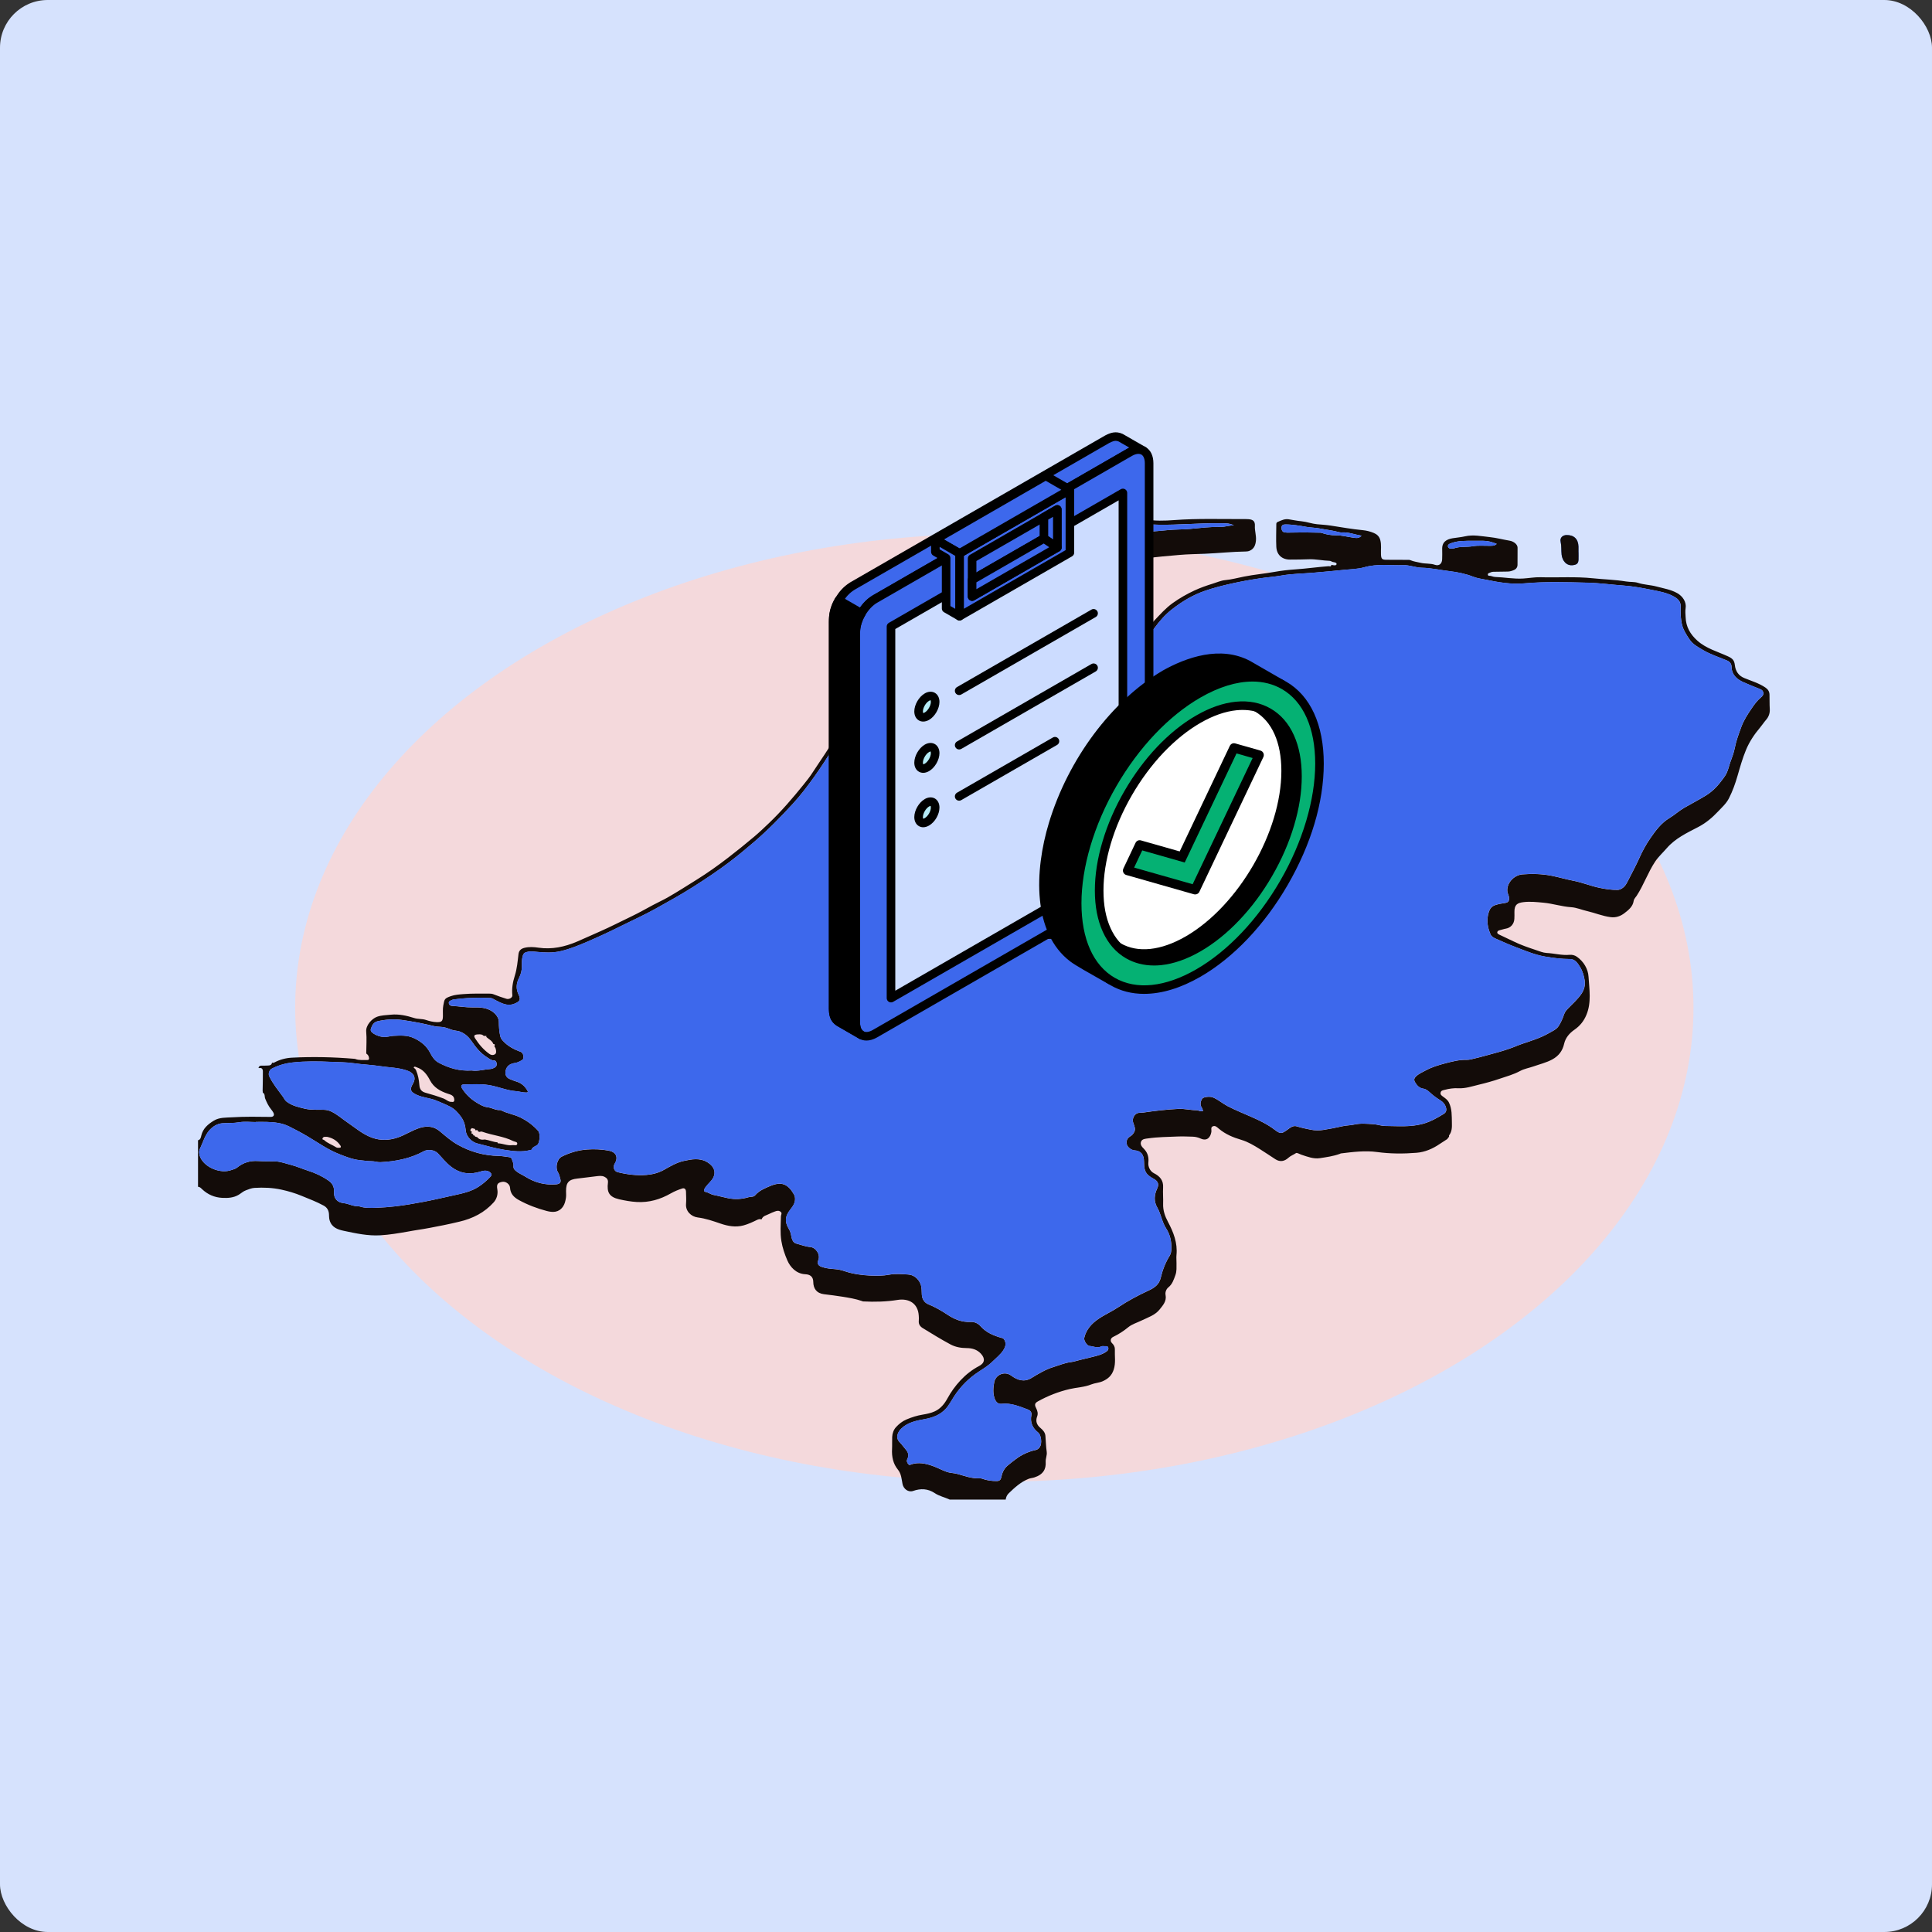 <svg width="648" height="648" viewBox="0 0 648 648" fill="none" xmlns="http://www.w3.org/2000/svg">
<rect x="0" y="0" width="648" height="648" fill="#333333" stroke="none"/>
<rect width="648" height="648" rx="16" fill="#D6E2FD"/>
<mask id="mask0_977_2697" style="mask-type:alpha" maskUnits="userSpaceOnUse" x="0" y="0" width="648" height="648">
<rect width="648" height="648" rx="16" fill="#D6E2FD"/>
</mask>
<g mask="url(#mask0_977_2697)">
<ellipse cx="333.5" cy="338" rx="234.5" ry="159" fill="#F4D9DC"/>
<path d="M486.042 381.317C485.703 381.453 485.64 381.824 485.414 382.05C484.568 382.598 483.708 383.128 482.881 383.694C480.533 385.306 477.919 386.42 475.128 386.646C470.718 387.004 466.303 387 461.87 386.393C457.849 385.845 453.778 386.37 449.753 386.859C449.612 386.877 449.481 386.972 449.341 387.022C447.202 387.801 444.944 388.1 442.724 388.449C440.598 388.784 438.553 387.978 436.54 387.312C435.898 387.099 435.002 386.529 434.668 386.76C433.858 387.321 432.904 387.62 432.153 388.313C430.864 389.495 429.357 389.839 427.77 388.811C426.037 387.692 424.337 386.524 422.591 385.433C420.618 384.201 418.592 382.974 416.38 382.322C413.607 381.507 411.038 380.447 408.817 378.577C408.238 378.088 407.605 377.396 406.755 377.785C405.977 378.138 406.402 378.989 406.302 379.619C406.013 381.444 404.855 382.847 402.734 381.887C401.906 381.516 400.988 381.263 400.024 381.244C398.36 381.208 396.7 381.113 395.026 381.186C391.692 381.326 388.345 381.344 385.039 381.824C384.216 381.942 383.112 381.969 382.732 382.87C382.325 383.844 382.976 384.65 383.677 385.324C383.786 385.428 383.876 385.551 383.976 385.664C385.034 386.891 385.337 388.349 385.165 389.902C385.012 391.319 385.758 392.868 387.043 393.506C389.019 394.498 390.259 395.906 390.109 398.315C389.996 400.117 390.186 401.933 390.118 403.74C390.032 405.945 390.738 407.933 391.733 409.798C393.592 413.298 395.003 416.876 394.596 420.951C394.506 421.847 394.619 422.758 394.605 423.663C394.587 425.004 394.723 426.339 394.239 427.661C393.683 429.183 393.235 430.7 391.873 431.791C391.141 432.38 390.761 433.462 390.933 434.313C391.362 436.45 389.992 437.872 388.942 439.203C387.418 441.128 384.953 441.898 382.773 442.953C381.312 443.659 379.661 444.144 378.439 445.144C376.843 446.457 375.16 447.531 373.328 448.418C372.446 448.844 372.27 449.831 372.998 450.519C373.604 451.094 373.966 451.81 373.93 452.606C373.83 454.871 374.292 457.116 373.532 459.408C372.871 461.395 371.623 462.482 369.859 463.266C368.624 463.813 367.213 463.859 366.037 464.334C363.703 465.281 361.224 465.326 358.845 465.878C355.032 466.761 351.49 468.151 348.107 470.03C347.048 470.619 346.935 471.172 347.532 472.317C347.989 473.196 348.215 474.155 347.876 475.034C347.234 476.709 347.763 477.959 349.025 478.996C349.866 479.689 350.545 480.513 350.635 481.577C350.784 483.366 350.816 485.168 351.074 486.952C351.241 488.115 350.649 489.22 350.726 490.402C350.87 492.707 349.925 494.582 346.903 495.537C346.266 495.741 345.605 495.763 344.967 496.021C342.349 497.072 340.345 498.919 338.364 500.821C337.748 501.414 337.423 502.134 337.314 502.972C331.068 502.972 324.816 502.972 318.57 502.977C316.905 502.198 315.055 501.831 313.499 500.789C311.211 499.264 308.795 499.177 306.258 500.07C304.684 500.622 303.046 499.413 302.716 497.765C302.377 496.089 302.354 494.369 301.124 492.865C299.55 490.945 299.061 488.546 299.197 486.033C299.269 484.679 299.183 483.32 299.242 481.966C299.296 480.73 299.731 479.526 300.536 478.656C301.513 477.601 302.626 476.691 304.046 476.089C305.828 475.333 307.606 474.776 309.51 474.463C310.889 474.237 312.31 473.938 313.567 473.354C315.458 472.476 316.77 470.882 317.765 469.052C318.963 466.847 320.438 464.81 322.13 462.998C323.934 461.069 326.024 459.408 328.408 458.158C330.33 457.148 330.48 455.618 328.996 454.024C327.689 452.611 326.029 452.163 324.233 452.154C322.324 452.145 320.456 451.81 318.823 450.936C315.643 449.238 312.568 447.331 309.487 445.448C308.646 444.931 308.04 444.153 308.166 443.012C308.234 442.418 308.189 441.807 308.148 441.205C307.877 437.102 304.77 435.404 301.065 435.998C297.225 436.613 293.376 436.699 289.508 436.505C289.327 436.496 289.155 436.392 288.979 436.333C286.925 435.626 284.772 435.282 282.655 434.934C280.561 434.589 278.435 434.34 276.327 434.078C273.808 433.765 272.79 432.076 272.777 429.984C272.768 428.155 271.65 427.453 270.117 427.385C267.014 427.245 265.028 424.931 264.079 422.744C263.183 420.67 262.459 418.547 262.084 416.278C261.622 413.493 261.862 410.736 261.926 407.969C261.939 407.444 262.414 406.914 261.826 406.439C261.224 405.949 260.546 406.081 259.917 406.334C259.261 406.597 258.574 406.832 257.977 407.158C257.099 407.638 255.901 407.747 255.48 408.902C255.426 408.902 255.376 408.929 255.344 408.974C254.842 408.798 254.34 408.956 253.928 409.155C252.458 409.871 251.02 410.555 249.405 410.998C246.696 411.741 244.063 411.211 241.67 410.396C239.156 409.54 236.695 408.671 234.058 408.345C231.783 408.064 229.897 406.212 230.1 403.785C230.213 402.436 230.118 401.073 230.087 399.714C230.064 398.818 229.562 398.383 228.82 398.623C227.522 399.044 226.246 399.551 225.061 400.231C221.483 402.282 217.693 403.405 213.531 403.151C211.55 403.033 209.614 402.68 207.683 402.246C204.3 401.48 203.508 399.855 203.902 396.708C204.037 395.639 203.526 395.091 202.735 394.697C201.816 394.24 200.812 394.426 199.849 394.534C197.773 394.765 195.705 395.078 193.629 395.295C190.771 395.598 189.852 396.59 189.852 399.474C189.852 400.231 189.938 400.996 189.821 401.734C189.653 402.771 189.45 403.808 188.812 404.713C187.383 406.751 185.365 406.692 183.343 406.158C180.123 405.307 177.02 404.138 174.075 402.526C172.347 401.58 171.19 400.407 171.067 398.356C170.995 397.165 169.638 396.187 168.485 396.386C166.879 396.662 166.508 397.256 166.802 398.895C167.096 400.552 166.58 402.182 165.558 403.305C164.093 404.922 162.338 406.325 160.384 407.394C158.393 408.481 156.258 409.25 154.074 409.753C152.346 410.152 150.613 410.573 148.867 410.912C145.882 411.492 142.906 412.117 139.898 412.547C138.862 412.696 137.84 412.905 136.813 413.081C133.733 413.615 130.652 414.15 127.527 414.326C123.379 414.566 119.349 413.679 115.332 412.828C113.297 412.397 111.297 411.727 110.565 409.327C110.334 408.571 110.393 407.847 110.329 407.113C110.225 405.863 109.642 404.953 108.543 404.351C106.159 403.047 103.617 402.11 101.116 401.073C98.949 400.176 96.687 399.511 94.426 399.017C91.459 398.365 88.401 398.234 85.348 398.424C84.325 398.487 83.425 398.89 82.48 399.234C81.535 399.579 80.865 400.249 80.051 400.733C78.359 401.743 76.455 401.874 74.514 401.766C71.918 401.625 69.697 400.656 67.811 398.89C67.4 398.505 67.051 398.057 66.418 398.062V382.453C67.268 382.268 67.381 381.448 67.517 380.869C68.073 378.482 69.729 377.106 71.665 375.901C73.587 374.71 75.786 374.883 77.871 374.747C82.145 374.475 86.433 374.561 90.721 374.615C91.825 374.629 92.178 373.986 91.612 373.035C91.404 372.686 91.16 372.356 90.902 372.039C90.034 370.957 89.455 369.748 88.939 368.453C88.681 367.81 88.966 366.9 88.157 366.488C88.134 366.275 88.111 366.062 88.089 365.849C88.12 363.662 88.193 361.47 88.17 359.283C88.161 358.541 87.74 358.025 86.854 358.251C86.809 358.215 86.759 358.197 86.7 358.197C86.849 357.685 87.125 357.386 87.722 357.413C88.469 357.445 89.215 357.4 89.961 357.377C90.586 357.359 91.101 357.178 91.228 356.467C91.273 356.467 91.309 356.449 91.332 356.413C91.599 356.571 91.848 356.453 92.074 356.331C93.901 355.353 95.927 354.85 97.922 354.746C104.865 354.384 111.813 354.538 118.747 355.118C118.896 355.131 119.055 355.136 119.19 355.19C120.452 355.697 121.778 355.48 123.08 355.534C123.424 355.548 123.809 355.489 123.782 355.013C123.745 354.352 123.51 353.782 122.904 353.424C122.904 353.352 122.886 353.284 122.841 353.229C122.854 350.825 123.044 348.402 122.827 346.021C122.633 343.888 124.74 341.651 126.446 341.035C127.938 340.492 129.535 340.497 131.078 340.333C133.746 340.053 136.361 340.637 138.889 341.438C140.205 341.859 141.59 341.669 142.861 342.095C144.046 342.493 145.217 342.788 146.47 342.828C148.117 342.883 148.533 342.502 148.555 340.845C148.573 339.641 148.465 338.405 148.682 337.236C149.08 335.095 149.062 334.882 151.174 334.126C152.567 333.627 154.042 333.541 155.462 333.424C158.307 333.188 161.18 333.279 164.043 333.261C164.522 333.261 165.042 333.297 165.481 333.469C166.938 334.035 168.403 334.574 169.905 335.013C170.737 335.258 171.927 334.619 171.845 333.84C171.606 331.567 171.986 329.398 172.669 327.252C173.415 324.897 173.614 322.448 173.903 320.012C174.048 318.798 174.772 318.178 175.921 317.902C177.513 317.517 179.024 317.625 180.648 317.861C185.098 318.508 189.386 317.589 193.507 315.832C196.122 314.718 198.7 313.518 201.305 312.382C204.897 310.815 208.37 308.986 211.912 307.306C214.373 306.138 216.72 304.761 219.127 303.493C220.705 302.656 222.356 301.908 223.899 301.03C227.228 299.133 230.462 297.05 233.719 295.021C237.36 292.753 240.843 290.271 244.231 287.659C247.202 285.368 250.129 283.017 252.992 280.595C254.693 279.155 256.317 277.611 257.927 276.071C262.115 272.069 265.883 267.672 269.515 263.166C270.578 261.844 271.65 260.518 272.569 259.069C273.889 256.99 275.328 254.993 276.658 252.924C277.716 251.285 278.851 249.664 279.652 247.893C280.521 245.969 281.769 244.289 282.791 242.473C284.035 240.268 285.727 238.307 287.287 236.288C288.744 234.409 290.426 232.715 292.276 231.239C294.307 229.614 295.899 227.635 297.406 225.57C298.966 223.433 300.364 221.178 301.974 219.081C302.793 218.017 303.241 216.926 303.254 215.622C303.272 213.738 303.272 211.855 303.299 209.966C303.304 209.518 303.299 209.047 303.422 208.626C304.177 206.032 306.172 204.374 308.094 202.722C310.188 200.924 312.938 200.295 315.354 199.072C315.969 198.76 316.543 198.325 317.213 198.117C318.755 197.627 320.121 196.754 321.519 195.997C323.346 195.01 325.12 193.91 326.965 192.936C328.073 192.352 329.498 192.629 330.208 193.588C330.796 194.385 331.393 195.219 331.294 196.328C331.249 196.844 331.249 197.415 331.411 197.899C331.909 199.375 331.981 200.802 331.416 202.287C331.239 202.744 331.239 203.383 331.416 203.84C332.117 205.71 331.606 207.567 331.022 209.224C329.181 214.458 324.975 216.935 319.832 218.131C319.542 218.198 319.203 218.207 318.972 218.366C317.882 219.104 316.557 219.281 315.417 219.924C314.038 220.707 312.617 222.672 313.698 224.189C314.182 224.868 314.902 225.24 315.571 225.683C317.109 226.707 318.85 226.539 320.569 226.612C324.455 226.775 328.213 225.643 332.072 225.57C332.216 225.57 332.361 225.502 332.506 225.461C334.152 225.018 335.858 224.8 337.495 224.348C338.974 223.94 340.53 224.058 341.969 223.501C343.66 222.849 345.488 222.6 347.229 222.215C349.884 221.631 352.395 220.644 355 219.955C357.461 219.308 359.876 218.488 362.282 217.637C364.408 216.89 366.593 216.26 368.733 215.559C371.863 214.535 375.047 213.838 378.29 213.625C381.357 213.426 383.781 212.321 385.758 210.003C386.246 209.432 386.568 208.762 387.083 208.219C389.073 206.131 390.978 203.953 393.352 202.26C395.646 200.625 398.066 199.235 400.617 198.053C402.598 197.134 404.647 196.414 406.728 195.771C408.13 195.336 409.523 194.707 410.957 194.571C413.123 194.367 415.213 193.792 417.316 193.376C420.713 192.701 424.156 192.416 427.557 191.8C429.855 191.383 432.216 191.125 434.541 190.967C438.236 190.713 441.9 190.183 445.591 189.907C445.912 189.885 446.46 190.201 446.523 189.509C446.577 189.522 446.627 189.509 446.677 189.477C447.256 189.617 448.147 189.776 448.273 189.278C448.432 188.666 447.577 188.608 447.034 188.494C446.672 188.417 446.396 188.123 445.994 188.11C443.633 188.033 441.308 187.489 438.928 187.584C436.861 187.67 434.785 187.679 432.714 187.688C429.995 187.702 428.204 186.104 428.077 183.36C427.964 180.914 428.059 178.46 428.077 176.011C428.077 175.653 428.055 175.268 428.521 175.069C429.719 174.557 430.886 173.941 432.266 174.177C433.695 174.421 435.129 174.697 436.567 174.838C438.318 175.01 439.969 175.662 441.719 175.825C443.239 175.965 444.754 176.047 446.279 176.278C449.884 176.83 453.48 177.482 457.121 177.826C458.36 177.944 459.622 178.275 460.771 178.755C461.775 179.176 462.608 179.864 462.947 181.118C463.386 182.735 463.11 184.333 463.182 185.936C463.254 187.435 463.508 187.743 464.982 187.752C467.316 187.77 469.655 187.77 471.989 187.779C472.36 187.779 472.735 187.743 473.097 187.901C474.16 188.368 475.318 188.485 476.426 188.757C478.036 189.156 479.696 188.888 481.293 189.445C482.695 189.934 483.686 189.042 483.704 187.534C483.718 186.443 483.767 185.347 483.718 184.256C483.609 181.806 485.156 180.851 487.277 180.521C488.63 180.308 490.05 180.19 491.357 179.891C494.171 179.248 496.876 179.864 499.603 180.14C501.878 180.367 504.113 180.978 506.374 181.358C507.718 181.585 508.989 182.599 508.998 183.668C509.016 185.587 508.966 187.512 508.98 189.432C508.984 190.31 508.441 190.917 507.804 191.184C507.152 191.46 506.42 191.709 505.646 191.705C504.063 191.696 502.484 191.795 500.901 191.777C500.295 191.768 499.829 192.063 499.305 192.248C499.047 192.339 499.015 192.579 499.047 192.81C499.078 193.036 499.277 193.108 499.467 193.108C500.155 193.108 500.775 193.489 501.43 193.511C504.574 193.625 507.686 194.227 510.857 194.041C512.797 193.928 514.706 193.552 516.674 193.607C522.527 193.774 528.384 193.339 534.242 193.955C537.951 194.345 541.705 194.417 545.392 195.028C546.731 195.25 548.133 195.083 549.386 195.49C551.421 196.151 553.547 196.165 555.596 196.717C557.944 197.351 560.355 197.709 562.53 198.927C564.407 199.978 565.71 201.952 565.357 204.021C565.181 205.049 565.33 205.991 565.362 206.982C565.466 210.265 566.945 212.778 569.315 214.893C572.291 217.551 576.118 218.547 579.615 220.168C581.057 220.838 581.695 221.445 581.876 223.084C582.107 225.122 583.12 226.639 585.051 227.427C587.44 228.405 589.927 229.125 592.103 230.592C592.99 231.189 593.465 231.932 593.496 232.955C593.546 234.576 593.483 236.202 593.587 237.814C593.677 239.181 593.22 240.422 592.42 241.346C591.669 242.206 591.063 243.162 590.335 244.022C588.408 246.299 586.752 248.781 585.621 251.507C584.454 254.31 583.627 257.266 582.781 260.192C582.025 262.813 581.121 265.358 579.877 267.785C578.99 269.515 577.552 270.783 576.249 272.168C574.313 274.229 572.174 276.035 569.65 277.353C565.837 279.345 561.915 281.147 559.002 284.521C557.713 286.015 556.243 287.328 555.13 288.999C552.719 292.631 551.326 296.805 548.938 300.455C548.594 300.98 548.047 301.46 547.943 302.158C547.658 304.096 546.192 305.237 544.826 306.287C543.546 307.27 542.022 307.84 540.244 307.618C537.499 307.279 534.966 306.183 532.302 305.576C530.524 305.173 528.787 304.394 526.996 304.281C523.839 304.077 520.844 303.063 517.701 302.769C515.443 302.556 513.195 302.311 510.974 302.583C508.975 302.828 507.899 303.376 507.944 305.929C507.958 306.681 507.962 307.437 507.921 308.189C507.831 309.882 506.718 311.2 505.049 311.472C504.375 311.58 503.751 311.829 503.095 311.97C502.661 312.06 502.231 312.255 502.186 312.69C502.136 313.143 502.588 313.346 502.959 313.523C504.529 314.27 506.108 314.999 507.673 315.764C510.07 316.937 512.598 317.806 515.118 318.64C516.294 319.029 517.538 319.563 518.736 319.627C521.319 319.758 523.848 320.492 526.453 320.252C527.344 320.17 528.19 320.406 528.891 320.895C531.202 322.52 532.645 325.006 532.799 327.592C533.052 331.834 533.83 336.199 532.089 340.388C531.23 342.462 529.927 344.087 528.09 345.36C526.399 346.532 525.069 348.058 524.608 350.119C524.074 352.482 522.78 354.167 520.663 355.326C518.678 356.413 516.493 356.915 514.39 357.662C512.883 358.197 511.241 358.455 509.862 359.206C507.664 360.406 505.275 361.031 502.95 361.828C500.684 362.607 498.364 363.245 496.021 363.802C493.741 364.346 491.525 365.129 489.136 365.002C487.589 364.921 486.074 365.125 484.595 365.523C484.066 365.668 483.374 365.7 483.193 366.415C483.012 367.14 483.514 367.457 484.021 367.828C484.758 368.371 485.522 368.874 485.966 369.77C487.047 371.944 486.911 374.28 486.97 376.59C487.006 378.052 487.015 379.528 486.047 380.783C485.957 380.896 486.029 381.136 486.024 381.317H486.042ZM158.728 380.429C158.619 380.76 158.701 380.918 159.072 380.792C159.235 381.258 159.637 381.321 160.044 381.38C160.714 382.268 161.641 382.349 162.636 382.195C164.074 382.395 165.413 383.056 166.879 383.142C166.865 383.3 166.883 383.468 167.078 383.477C168.684 383.54 170.194 384.319 171.836 384.084C172.402 384.002 173.297 384.364 173.46 383.762C173.686 382.929 172.632 382.974 172.148 382.73C168.923 381.109 165.278 380.819 161.908 379.637C161.609 379.533 161.247 379.447 160.926 379.655C160.732 379.605 160.533 379.551 160.338 379.501C160.293 378.962 159.981 378.962 159.587 379.134C159.551 379.085 159.502 379.057 159.438 379.053C159.379 378.337 158.656 378.65 158.335 378.337C158.154 378.555 157.801 378.641 157.792 378.989C157.787 379.243 157.746 379.56 158.185 379.429C158.176 379.483 158.194 379.528 158.235 379.569C158.149 379.936 157.973 380.352 158.633 380.334C158.647 380.384 158.678 380.416 158.728 380.434V380.429ZM348.667 232.973C348.604 232.96 348.545 232.973 348.491 233.01C347.229 232.829 346.125 233.272 345.062 233.884C344.995 233.87 344.931 233.884 344.872 233.915C343.077 233.739 341.435 234.703 341.399 236.071C341.304 239.87 341.272 243.669 341.245 247.468C341.245 247.744 341.005 248.296 341.679 248.26C341.697 248.31 341.733 248.342 341.788 248.36C341.978 249.12 342.629 248.813 343.045 248.813C346.053 248.785 348.961 249.134 351.689 250.56C354.086 251.81 355.516 253.689 355.688 256.397C355.801 258.199 355.724 260.01 355.769 261.822C355.85 264.987 354.023 266.137 351.856 266.812C350.011 267.387 348.414 268.292 346.831 269.325C345.528 270.176 344.144 270.977 342.656 271.376C340.06 272.064 337.396 272.458 334.691 271.964C333.551 271.756 332.379 271.643 331.289 271.285C329.389 270.665 327.603 269.768 325.567 269.492C324.192 269.307 323.03 269.551 322.062 270.398C320.841 271.466 320.691 272.911 321.252 274.392C321.451 274.921 321.546 275.433 321.32 275.913C321.094 276.388 321.089 276.855 321.094 277.344C321.107 278.852 321.116 280.359 321.157 281.867C321.198 283.334 321.049 284.711 319.773 285.707C319.574 285.861 319.389 286.101 319.307 286.337C318.737 287.939 317.792 289.366 317.172 290.955C316.48 292.735 315.286 294.238 314.024 295.673C313.536 296.23 312.984 296.986 313.943 297.462C314.662 297.82 315.363 298.263 316.145 298.512C316.806 298.721 317.466 299.287 318.118 298.689C318.751 298.109 318.778 297.308 318.688 296.443C318.511 294.722 318.796 292.295 320.542 291.539C321.257 291.231 321.985 291.263 322.695 291.009C324.441 290.394 326.219 289.832 328.033 289.474C329.747 289.135 331.416 288.623 333.103 288.198C335.148 287.681 337.224 287.179 339.277 286.844C341.331 286.509 343.371 286.051 345.424 285.712C348.383 285.227 351.363 284.82 354.276 284.068C356.212 283.57 358.098 282.968 359.939 282.193C360.147 282.107 360.247 282.003 360.193 281.781C361.287 281.876 361.957 280.826 362.983 280.744C363.875 280.939 364.544 280.581 365.091 279.911C365.146 279.925 365.195 279.911 365.232 279.866C365.648 280.024 366.028 279.893 366.426 279.762C368.316 279.128 370.135 278.277 372.152 278.05C372.722 277.987 373.373 277.851 373.69 277.212C373.898 277.19 374.106 277.172 374.314 277.149C375.02 277.362 375.73 277.208 376.427 277.131C377.091 277.059 377.851 277.077 378.227 276.311C378.543 276.619 378.928 276.493 379.294 276.474C380.321 276.216 381.384 276.425 382.406 276.248C383.121 276.121 384.066 276.388 384.437 275.397C384.681 275.351 384.65 275.166 384.65 274.994C385.224 274.763 385.061 274.242 385.066 273.826C385.098 271.797 385.211 269.764 385.07 267.749C384.989 266.612 385.916 265.729 385.595 264.611V264.593C385.989 264.697 386.002 264.398 386.106 264.154C387.133 261.776 388.264 259.453 389.892 257.407C390.733 256.347 390.408 255.433 389.051 255.197C386.939 254.826 384.93 254.183 382.922 253.422C380.081 252.344 377.128 251.584 374.26 250.574C371.632 249.646 370.32 248.609 370.198 245.439C370.153 244.235 370.175 243.026 370.117 241.826C369.985 239.014 371.234 237.044 373.586 235.554C374.626 234.898 375.698 234.142 376.44 233.105C377.806 231.194 378.937 229.143 379.823 226.956C380.276 225.837 379.783 224.873 378.584 224.732C378.177 224.687 377.756 224.71 377.345 224.714C375.839 224.737 374.445 225.357 372.984 225.575C370.836 225.896 368.746 226.526 366.656 227.033C364.381 227.581 362.165 228.536 359.885 229.202C357.673 229.849 355.547 230.764 353.281 231.244C352.775 231.348 352.092 231.384 351.861 232.068C351.793 232.054 351.73 232.068 351.675 232.104C350.54 231.905 349.563 232.263 348.686 232.964L348.667 232.973ZM165.834 350.934C165.934 350.576 166.146 350.168 165.477 350.168C165.052 349.005 163.912 348.561 163.097 347.791C163.242 347.375 163.061 347.347 162.74 347.497C162.546 347.456 162.351 347.415 162.157 347.375C161.777 346.954 161.266 346.849 160.099 346.949C159.04 347.04 158.809 347.415 159.375 348.303C160.659 350.309 162.193 352.111 164.147 353.492C164.771 353.936 165.594 354.031 166.205 353.433C166.607 353.039 166.323 351.441 165.902 351.11C165.902 351.042 165.879 350.983 165.834 350.934ZM403.507 372.587C403.371 372.211 403.317 371.858 403.136 371.6C402.412 370.549 402.63 369.471 403.213 368.548C403.656 367.841 405.9 367.71 406.8 368.072C408.6 368.801 410.043 370.124 411.748 371.011C414.39 372.383 417.149 373.483 419.868 374.679C422.554 375.861 425.205 377.147 427.553 378.949C429.574 380.502 429.963 380.194 431.673 379.017C432.673 378.328 433.654 377.364 434.998 377.799C436.527 378.297 438.078 378.596 439.643 378.912C441.041 379.198 442.416 379.202 443.773 378.999C445.971 378.668 448.156 378.224 450.323 377.74C451.607 377.45 452.932 377.477 454.199 377.192C456.329 376.712 458.455 376.925 460.577 377.056C461.938 377.137 463.282 377.658 464.639 377.663C468.845 377.681 473.029 378.111 477.249 376.943C479.868 376.218 482.044 374.959 484.26 373.601C485.219 373.012 485.228 372.066 484.925 371.215C484.618 370.354 484.021 369.644 483.179 369.109C481.94 368.321 480.71 367.475 479.651 366.469C478.995 365.849 478.267 365.283 477.498 365.17C476.046 364.957 475.295 364.124 474.612 362.974C474.142 362.186 474.336 361.638 474.893 361.086C475.856 360.126 477.091 359.628 478.267 358.994C480.357 357.866 482.609 357.214 484.848 356.625C487.173 356.014 489.543 355.412 492.022 355.48C492.913 355.502 493.854 355.181 494.754 354.982C496.844 354.515 498.893 353.881 500.969 353.338C503.253 352.74 505.51 352.061 507.722 351.205C508.618 350.857 509.5 350.472 510.409 350.164C513.526 349.109 516.696 348.158 519.551 346.505C520.672 345.853 521.998 345.328 522.753 344.187C523.554 342.973 524.124 341.624 524.594 340.247C524.87 339.441 525.39 338.812 525.951 338.232C527.498 336.634 529.203 335.167 530.447 333.306C531.334 331.984 531.772 330.417 531.514 328.85C531.261 327.297 530.831 325.744 529.981 324.368C529.167 323.059 528.321 321.687 526.566 321.678C523.753 321.669 520.998 321.32 518.225 320.845C514.792 320.256 511.639 318.907 508.428 317.693C506.112 316.819 503.846 315.801 501.58 314.791C500.937 314.505 500.25 314.084 499.965 313.446C498.879 311.01 498.513 308.492 499.363 305.884C499.716 304.793 500.3 304 501.444 303.602C502.48 303.24 503.538 303.045 504.61 302.9C505.913 302.728 506.27 302.244 506.13 300.926C506.058 300.278 505.678 299.749 505.587 299.097C505.207 296.443 507.614 293.513 510.676 293.273C513.901 293.02 517.144 293.106 520.329 293.722C522.803 294.197 525.223 294.935 527.697 295.411C530.646 295.977 533.423 297.136 536.372 297.765C538.449 298.209 540.461 298.521 542.556 298.481C543.148 298.472 543.605 298.241 544.103 297.924C545.206 297.213 545.668 296.131 546.242 295.017C547.481 292.612 548.753 290.226 549.861 287.758C550.901 285.435 552.118 283.194 553.565 281.107C555.361 278.517 557.188 276.026 560.042 274.319C561.675 273.341 563.168 271.946 564.842 270.982C567.253 269.596 569.727 268.315 572.11 266.861C574.517 265.399 576.335 263.397 577.941 261.17C578.339 260.617 578.764 260.038 579.081 259.39C579.691 258.145 579.94 256.786 580.415 255.5C580.967 253.997 581.541 252.48 581.844 250.918C582.328 248.45 583.197 246.123 584.061 243.786C584.871 241.604 586.128 239.652 587.422 237.741C588.353 236.36 589.353 235.002 590.633 233.911C591.122 233.494 591.502 233.1 591.434 232.416C591.366 231.733 590.95 231.371 590.348 231.131C588.498 230.383 586.635 229.668 584.816 228.848C582.541 227.821 580.818 226.362 580.754 223.551C580.736 222.74 580.257 221.984 579.33 221.585C576.62 220.422 573.775 219.566 571.219 218.044C569.519 217.03 567.746 216.125 566.61 214.386C565.638 212.892 564.634 211.406 564.19 209.659C563.675 207.612 563.629 205.52 563.702 203.414C563.752 202.029 563.023 201.06 561.843 200.331C559.31 198.773 556.428 198.347 553.615 197.777C550.593 197.17 547.536 196.618 544.469 196.4C540.48 196.115 536.495 195.545 532.514 195.449C525.422 195.282 518.32 195.042 511.214 195.676C506.926 196.056 502.656 195.332 498.445 194.458C497.029 194.164 495.55 194.001 494.225 193.48C491.633 192.456 488.897 191.9 486.214 191.583C483.107 191.216 480.036 190.496 476.887 190.437C474.798 190.396 472.803 189.504 470.709 189.572C466.348 189.717 461.983 189.033 457.628 190.265C455.348 190.912 452.846 190.921 450.445 191.18C447.147 191.533 443.832 191.813 440.525 192.103C436.956 192.416 433.374 192.425 429.81 193.05C427.403 193.471 424.938 193.634 422.505 194.001C419.234 194.494 416 195.083 412.771 195.807C409.907 196.45 407.085 197.179 404.308 198.117C400.151 199.52 396.46 201.743 393.018 204.438C390.738 206.217 388.906 208.363 387.196 210.682C385.613 212.828 383.492 214.313 380.8 214.83C380.398 214.907 379.846 214.716 379.738 215.391C379.629 216.057 380.054 216.387 380.543 216.573C381.226 216.835 381.601 217.284 381.945 217.922C383.134 220.141 382.999 222.604 382.461 224.764C381.09 230.239 378.277 234.925 373.369 238.072C372.74 238.475 372.392 239.041 372.342 239.711C372.288 240.44 373.057 240.535 373.527 240.725C375.486 241.522 377.431 242.442 379.471 242.903C380.701 243.18 381.538 244.035 382.718 244.325C384.473 244.755 386.156 245.407 387.952 245.783C391.091 246.44 394.176 246.875 397.355 246.177C398.002 246.037 398.703 246.055 399.373 246.227C401.372 246.748 403.109 247.821 404.828 248.908C405.325 249.22 405.832 249.913 405.371 250.293C404.728 250.818 404.235 251.869 403.05 251.511C402.756 251.421 402.358 251.507 402.064 251.638C400.716 252.245 399.291 252.634 397.921 253.2C394.596 254.572 392.109 256.818 390.051 259.716C388.703 261.613 387.879 263.723 387.011 265.834C386.246 267.685 386.337 269.515 386.979 271.389C387.807 273.816 389.689 275.193 391.855 276.148C393.054 276.678 394.492 276.461 395.822 276.719C398.337 277.203 400.947 277.113 403.448 277.747C404.986 278.136 406.583 278.426 407.872 279.44C410.405 281.442 410.961 283.325 409.921 286.432C409.695 287.106 409.505 287.989 408.505 288.143C407.506 288.297 407.076 287.704 406.56 286.975C405.986 286.164 405.506 285.245 404.633 284.661C402.761 283.402 400.617 282.682 398.522 282.035C395.374 281.061 392.33 279.925 389.39 278.444C388.074 277.778 386.753 276.959 385.156 277.317C384.292 277.511 383.451 277.969 382.587 277.996C378.865 278.123 375.287 278.965 371.695 279.834C369.198 280.436 366.792 281.333 364.309 281.99C362.35 282.506 360.464 283.52 358.537 284.276C357.198 284.797 355.792 285.186 354.38 285.454C352.521 285.807 350.689 286.269 348.817 286.586C346.781 286.925 344.714 287.229 342.701 287.718C341.426 288.03 340.078 287.971 338.852 288.329C336.604 288.981 334.302 289.366 332.036 289.905C330.448 290.28 328.901 290.779 327.313 291.15C325.594 291.553 323.948 292.286 322.22 292.64C320.189 293.052 319.922 294.655 320.18 296.203C320.461 297.869 321.935 298.25 323.288 298.435C326.535 298.884 329.457 300.26 332.411 301.519C336.238 303.154 339.309 306.006 342.733 308.288C345.705 310.267 348.934 311.454 352.548 311.549C353.657 311.576 354.688 311.263 355.76 311.15C358.524 310.856 360.419 309.171 361.595 306.916C362.825 304.557 364.173 302.796 367.032 302.434C368.095 302.298 369.185 302.257 370.239 302.026C372.699 301.487 375.097 300.718 377.612 300.355C381.497 299.798 385.36 299.083 389.3 299.074C390.806 299.069 392.28 298.752 393.755 298.549C394.669 298.422 395.659 298.3 396.578 297.928C400.372 296.407 403.091 293.513 405.886 290.715C406.149 290.453 406.425 290.203 406.682 289.932C407.135 289.447 407.447 289.805 407.637 290.154C408.46 291.648 408.157 293.581 406.995 294.922C405.28 296.9 403.001 298.118 400.798 299.373C398.039 300.944 395.193 302.334 392.09 303.213C389.331 303.996 386.64 304.929 383.727 304.874C380.651 304.82 377.679 305.391 374.69 306.111C371.094 306.975 367.909 308.664 364.847 310.593C361.735 312.554 358.415 314.116 354.864 314.696C351.069 315.316 347.134 315.167 343.461 313.65C340.48 312.418 337.753 310.72 335.215 308.71C331.85 306.043 328.155 304.105 323.763 303.828C323.505 303.81 323.233 303.76 323.003 303.656C320.985 302.724 318.959 301.795 316.96 300.826C313.798 299.287 310.736 297.543 307.601 295.954C305.914 295.098 304.272 294.143 302.553 293.35C301.739 292.975 301.422 292.218 301.531 291.544C301.653 290.765 302.313 290.253 303.25 290.217C306.841 290.072 310.166 289.071 313.056 286.889C314.399 285.875 315.793 284.82 315.404 282.764C315.291 282.166 315.589 281.668 316.01 281.252C316.494 280.776 317.009 280.328 317.448 279.816C318.9 278.136 320.044 276.343 319.592 273.943C319.484 273.355 319.131 272.861 319.135 272.223C319.162 270.076 319.027 267.921 319.126 265.779C319.226 263.665 319.922 261.867 322.166 260.975C323.541 260.427 324.911 260.377 326.241 260.676C328.652 261.215 330.896 262.306 333.32 262.881C336.568 263.651 339.657 263.307 342.715 262.093C344.687 261.31 346.582 260.404 348.364 259.25C349.866 258.276 351.445 257.416 352.965 256.469C353.62 256.057 353.892 255.365 353.444 254.717C352.702 253.639 351.793 252.643 350.694 251.955C349.228 251.045 347.559 250.669 345.813 250.642C344.212 250.619 342.62 250.71 341.023 250.239C337.726 249.265 336.767 247.554 338.201 244.312C338.635 243.334 339.047 242.337 339.368 241.319C340.015 239.245 339.87 237.089 339.901 234.952C339.924 233.417 339.567 231.986 338.943 230.619C338.35 229.319 337.644 228.097 338.427 226.598C338.689 226.095 338.314 225.81 337.717 225.792C336.979 225.769 336.369 226.163 335.659 226.272C334.252 226.485 332.746 226.372 331.452 226.797C328.476 227.78 325.377 227.377 322.369 227.947C320.696 228.264 318.914 228.074 317.141 227.689C315.291 227.291 313.802 226.539 312.513 225.249C312.255 224.99 311.943 224.746 311.903 224.334C311.781 222.994 311.355 221.726 311.025 220.431C310.686 219.104 309.691 218.121 308.302 218.144C305.362 218.198 303.2 219.638 301.563 222.034C300.178 224.058 298.713 226.018 297.279 228.006C296.008 229.772 294.425 231.212 292.769 232.62C290.96 234.164 289.382 235.957 287.826 237.787C285.596 240.413 283.845 243.329 282.09 246.25C281.059 247.961 280.227 249.8 279.145 251.48C277.219 254.473 275.296 257.47 273.225 260.377C270.958 263.547 268.62 266.667 266.001 269.519C261.889 274.002 257.633 278.358 253.006 282.343C250.247 284.72 247.447 287.038 244.547 289.23C240.657 292.169 236.6 294.867 232.479 297.485C228.381 300.093 224.134 302.425 219.905 304.788C216.191 306.862 212.297 308.605 208.488 310.507C204.648 312.427 200.767 314.238 196.818 315.932C193.955 317.159 191.114 318.309 188.061 319.029C185.32 319.672 182.606 319.523 179.906 319.255C178.734 319.138 177.671 319.006 176.536 319.351C175.894 319.545 175.568 319.849 175.369 320.514C175.016 321.692 174.998 322.882 175.03 324.078C175.07 325.504 174.722 326.777 174.075 328.049C173.171 329.824 172.994 331.626 173.926 333.564C174.758 335.303 174.428 335.882 172.533 336.657C170.172 337.626 168.136 336.448 166.16 335.443C165.608 335.162 165.101 334.778 164.491 334.75C160.289 334.551 156.091 334.669 151.921 335.276C151.713 335.307 151.527 335.484 151.319 335.543C150.767 335.697 150.432 336.041 150.568 336.607C150.69 337.123 151.115 337.368 151.658 337.395C153.938 337.503 156.186 337.92 158.484 337.893C160.488 337.87 162.496 337.843 164.414 338.835C165.839 339.568 167.291 341.067 167.318 342.679C167.34 344.291 167.417 345.889 167.779 347.465C167.906 348.004 168.091 348.425 168.494 348.887C170.185 350.857 172.361 351.971 174.727 352.84C175.6 353.161 175.93 355.072 175.17 355.521C174.446 355.946 173.704 356.376 172.818 356.517C171.447 356.734 170.226 357.182 169.701 358.74C169.267 360.031 169.588 361.271 170.814 361.846C171.615 362.222 172.452 362.53 173.297 362.793C174.871 363.277 175.984 364.264 176.83 365.668C177.305 366.451 176.902 366.456 176.337 366.447C175.247 366.438 174.184 366.085 173.135 366.003C169.973 365.768 167.082 364.445 163.984 363.947C161.162 363.494 158.371 363.707 155.566 363.748C154.639 363.762 154.508 364.341 155.014 365.125C156.227 367.004 157.787 368.534 159.669 369.702C160.886 370.459 162.134 371.224 163.631 371.4C165.042 371.568 166.304 372.46 167.788 372.32C167.86 372.315 167.942 372.333 168.005 372.369C170.063 373.47 172.406 373.755 174.528 374.806C176.875 375.965 178.843 377.432 180.539 379.343C181.245 380.14 181.037 383.096 180.381 383.83C179.761 384.523 178.63 384.591 178.282 385.605C178.255 385.686 178.015 385.705 177.87 385.741C174.966 386.506 172.035 386.098 169.172 385.659C166.11 385.188 163.111 384.283 160.094 383.527C158.276 383.069 156.399 381.303 156.209 379.143C156.068 377.54 155.634 375.924 154.607 374.547C153.617 373.221 152.622 372.043 151.066 371.233C149.546 370.436 147.976 369.82 146.411 369.159C144.285 368.262 141.942 368.204 139.821 367.235C137.718 366.275 137.301 365.473 138.487 363.517C139.645 361.606 138.907 359.944 136.79 359.161C133.764 358.038 130.557 358.079 127.445 357.59C124.555 357.137 121.592 357.051 118.67 356.621C116.133 356.245 113.518 356.272 110.945 356.154C106.72 355.964 102.486 355.901 98.239 356.358C95.683 356.634 93.39 357.296 91.165 358.437C90.332 358.862 89.907 360.157 90.305 360.986C91.522 363.513 93.304 365.663 94.942 367.909C95.312 368.416 95.529 369.023 96.059 369.435C97.873 370.853 100.021 371.328 102.192 371.853C104.354 372.374 106.516 372.175 108.679 372.238C109.529 372.261 110.293 372.442 111.053 372.795C113.025 373.705 114.627 375.172 116.4 376.381C119.145 378.256 121.678 380.488 124.876 381.62C127.685 382.616 130.48 382.503 133.312 381.57C135.99 380.687 138.301 379.021 141.038 378.238C143.512 377.527 145.638 377.862 147.565 379.478C149.474 381.077 151.355 382.739 153.517 383.952C157.756 386.329 162.333 387.615 167.232 387.706C168.417 387.729 169.602 387.973 170.782 388.118C171.239 388.172 171.619 388.476 171.701 388.847C171.863 389.567 172.338 390.21 172.221 391.007C172.121 391.691 172.42 392.216 172.945 392.673C173.931 393.534 175.147 393.995 176.224 394.675C179.435 396.685 182.846 397.559 186.6 397.233C187.699 397.138 188.26 396.576 187.966 395.549C187.736 394.747 187.595 393.896 187.125 393.149C186.175 391.641 186.844 388.729 188.391 387.955C191.101 386.597 193.996 385.754 197.017 385.546C199.369 385.383 201.717 385.492 204.069 385.908C206.548 386.348 207.507 388.077 206.199 390.26C205.476 391.464 205.96 392.859 207.176 393.158C210.356 393.941 213.572 394.349 216.847 394.081C218.901 393.914 220.904 393.384 222.673 392.392C224.817 391.193 226.907 389.925 229.327 389.395C232.027 388.802 234.741 388.267 237.328 389.866C239.54 391.233 240.562 393.457 238.658 395.861C237.88 396.839 236.894 397.645 236.279 398.777C235.989 399.311 236.206 399.692 236.541 399.751C237.559 399.923 238.364 400.606 239.355 400.792C240.992 401.104 242.589 401.575 244.231 401.897C246.596 402.359 248.853 402.223 251.07 401.557C251.798 401.34 252.716 401.557 253.268 400.919C254.63 399.325 256.538 398.551 258.352 397.79C262.165 396.187 264.278 397.151 266.25 400.538C266.521 401.009 266.648 401.48 266.67 402.019C266.734 403.522 265.915 404.618 265.06 405.709C263.31 407.946 263.111 409.721 264.594 412.221C264.933 412.791 265.173 413.407 265.304 414.086C265.544 415.313 265.734 416.785 267.163 417.138C268.683 417.51 270.14 418.139 271.736 418.252C273.577 418.379 275.265 420.752 274.468 422.653C274.016 423.727 274.382 424.474 275.459 424.872C276.897 425.402 278.426 425.57 279.932 425.669C281.072 425.742 282.185 425.986 283.203 426.335C286.03 427.295 288.934 427.707 291.874 427.838C294.036 427.938 296.198 427.942 298.378 427.526C300.396 427.141 302.508 427.367 304.58 427.48C306.452 427.584 307.981 428.843 308.709 430.564C309.234 431.805 309.103 433.059 309.193 434.318C309.297 435.798 310.102 436.962 311.373 437.474C313.644 438.388 315.743 439.597 317.747 440.933C320.148 442.532 322.641 443.537 325.554 443.383C326.866 443.315 328.046 443.885 328.847 444.791C330.796 447.001 333.334 448.006 336.034 448.767C336.378 448.862 336.613 448.961 336.817 449.301C337.536 450.496 337.368 451.624 336.428 453.009C335.451 454.449 334.098 455.473 332.895 456.673C331.497 458.058 329.86 459.036 328.254 460.091C324.948 462.26 322.211 465.004 320.044 468.314C319.113 469.736 318.335 471.298 317.199 472.539C315.372 474.536 312.938 475.478 310.27 475.967C307.443 476.483 304.57 476.999 302.345 479.114C301.047 480.345 300.264 482.261 301.798 483.782C302.476 484.461 303.024 485.276 303.661 486.005C304.489 486.956 305.059 488.007 304.326 489.361C304.041 489.89 304.141 490.515 304.656 491.095C305.109 491.598 305.448 491.222 305.733 491.131C308.062 490.398 310.283 490.832 312.509 491.584C314.191 492.15 315.743 493.01 317.403 493.626C318.629 494.079 319.882 494.034 321.107 494.369C323.527 495.034 325.925 495.963 328.512 495.84C328.806 495.827 329.127 495.849 329.398 495.954C330.991 496.547 332.642 496.769 334.329 496.755C335.202 496.75 335.659 496.375 335.844 495.455C336.134 494.025 336.694 492.707 337.843 491.674C338.734 490.878 339.689 490.185 340.634 489.46C342.665 487.903 344.931 486.879 347.415 486.336C348.07 486.191 348.478 485.752 348.803 485.281C349.536 484.221 349.265 481.332 348.233 480.508C346.297 478.96 345.442 477.09 345.935 474.622C346.125 473.68 345.515 473.046 344.768 472.77C341.941 471.724 339.142 470.497 335.998 470.85C334.854 470.977 334.134 470.356 333.727 469.369C332.963 467.504 333.099 465.588 333.46 463.659C333.953 461.024 336.988 459.793 339.133 461.368C341.254 462.926 343.488 463.7 345.967 462.192C348.351 460.743 350.73 459.294 353.426 458.484C355.299 457.918 357.099 457.121 359.075 456.881C360.129 456.754 361.161 456.401 362.201 456.147C363.639 455.799 365.078 455.437 366.521 455.097C368.181 454.707 369.814 454.264 371.225 453.245C371.655 452.933 371.826 452.466 371.727 452.009C371.623 451.529 371.152 451.502 370.714 451.529C370.261 451.561 369.737 451.411 369.37 451.597C368.004 452.299 366.729 451.511 365.422 451.452C364.607 451.416 363.472 449.6 363.653 448.785C364.282 445.973 366.109 443.971 368.357 442.423C370.488 440.956 372.903 439.91 375.051 438.474C378.304 436.301 381.728 434.485 385.265 432.846C387.156 431.968 388.775 430.908 389.313 428.603C389.924 425.973 390.914 423.441 392.357 421.123C392.773 420.457 392.832 419.733 392.868 418.977C392.986 416.45 392.484 414.1 391.091 411.954C389.707 409.821 389.417 407.217 388.164 405.03C386.911 402.843 387.142 400.751 388.173 398.528C388.865 397.038 388.255 396.015 386.73 395.254C386.201 394.992 385.708 394.638 385.251 394.263C383.795 393.054 383.741 391.405 383.713 389.667C383.677 387.276 382.764 385.99 380.461 385.827C379.394 385.754 378.123 384.686 377.955 383.857C377.689 382.517 378.023 381.788 379.344 380.964C379.738 380.719 379.977 380.389 380.24 380.017C381.149 378.731 380.371 377.563 380.036 376.39C379.674 375.109 380.579 373.452 381.9 373.271C382.42 373.198 382.958 373.234 383.478 373.162C387.391 372.591 391.308 372.129 395.261 371.93C397.297 371.831 399.273 372.374 401.304 372.378C402.005 372.378 402.679 372.976 403.525 372.618L403.507 372.587ZM85.786 376.295C85.786 376.295 85.786 376.331 85.786 376.35C83.941 376.35 82.055 376.105 80.264 376.418C78.386 376.744 76.523 376.617 74.659 376.748C73.162 376.852 71.954 377.486 70.878 378.437C68.793 380.284 68.182 382.992 67.033 385.36C66.667 386.117 66.757 387.253 67.196 388.209C68.775 391.668 74.008 393.783 77.685 392.415C78.305 392.184 78.956 392.071 79.508 391.623C81.557 389.947 83.9 389.241 86.56 389.418C88.437 389.544 90.323 389.495 92.209 389.531C94.091 389.567 95.832 390.269 97.624 390.722C99.564 391.215 101.392 392.048 103.291 392.651C105.747 393.429 108.041 394.484 110.158 395.965C111.546 396.93 112.134 398.125 112.035 399.823C111.908 401.974 113.138 403.319 115.278 403.541C116.997 403.717 118.539 404.736 120.33 404.546C120.394 404.537 120.466 404.605 120.538 404.627C122.416 405.257 124.437 405.162 126.296 405.094C128.373 405.017 130.521 404.845 132.624 404.605C135.773 404.247 138.867 403.69 141.969 403.115C145.466 402.463 148.922 401.621 152.396 400.874C155.227 400.262 158.04 399.646 160.497 398.053C161.994 397.084 163.355 395.92 164.572 394.598C164.979 394.154 164.97 393.805 164.531 393.357C163.762 392.574 162.632 392.474 161.333 392.895C157.737 394.063 154.399 393.71 151.292 391.306C149.618 390.011 148.338 388.385 146.918 386.873C145.746 385.628 143.498 385.392 142.146 386.13C137.605 388.603 132.679 389.553 127.577 389.802C126.6 389.848 125.677 389.472 124.686 389.472C123.352 389.472 122.018 389.264 120.692 389.128C118.186 388.87 115.934 387.941 113.677 387.054C109.841 385.546 106.485 383.11 102.952 381.032C100.971 379.863 98.945 378.799 96.9 377.785C94.607 376.648 92.056 376.39 89.514 376.309C88.27 376.268 87.026 376.304 85.786 376.304V376.295ZM158.208 359.048C160.221 359.369 162.378 358.69 164.577 358.532C165.042 358.5 165.522 358.287 165.938 358.052C166.427 357.78 166.675 357.305 166.598 356.721C166.526 356.195 166.259 355.67 165.735 355.684C164.767 355.706 164.138 355.099 163.423 354.665C161.157 353.284 159.565 351.237 158.081 349.095C157.136 347.732 155.973 346.691 154.404 346.048C153.382 345.631 152.282 345.722 151.283 345.319C150.102 344.839 148.876 344.409 147.605 344.4C146.199 344.391 144.86 343.988 143.539 343.689C140.644 343.032 137.722 342.507 134.796 342.099C132.091 341.724 129.336 341.923 126.645 342.534C125.306 342.838 124.759 343.929 124.397 345.07C124.13 345.903 124.863 346.406 125.437 346.759C126.419 347.361 127.504 347.728 128.685 347.805C129.825 347.882 130.897 347.465 131.996 347.42C134.294 347.32 136.569 347.139 138.817 348.185C141.25 349.313 143.105 350.839 144.344 353.247C144.991 354.511 145.783 355.729 147.18 356.462C150.577 358.256 154.123 359.311 158.217 359.043L158.208 359.048ZM304.661 209.645C304.643 211.76 307.836 214.01 309.817 213.335C311.251 212.846 312.672 212.298 314.092 211.764C317.177 210.605 320.212 209.323 323.17 207.884C324.106 207.426 325.242 207.046 325.852 206.158C326.734 204.877 328.014 203.949 328.833 202.64C329.394 201.739 330.249 200.815 329.964 199.719C329.579 198.239 329.683 196.745 329.462 195.268C329.322 194.345 328.675 193.942 327.842 194.299C326.21 195.006 324.645 195.839 323.102 196.726C319.959 198.542 316.733 200.245 313.377 201.576C310.071 202.889 307.388 204.768 305.398 207.671C304.987 208.273 304.53 208.911 304.665 209.64L304.661 209.645ZM456.66 179.674C454.348 179.293 452.295 178.438 450.06 178.583C449.762 178.601 449.45 178.583 449.165 178.501C447.021 177.903 444.804 177.69 442.633 177.26C441.19 176.975 439.734 176.989 438.309 176.744C435.925 176.332 433.55 175.897 431.117 175.911C430.398 175.915 429.864 176.065 429.841 176.939C429.819 177.786 430.054 178.451 430.981 178.587C431.533 178.669 432.107 178.646 432.668 178.632C435.866 178.546 439.064 178.56 442.258 178.655C442.597 178.664 442.954 178.628 443.262 178.736C444.822 179.271 446.414 179.552 448.07 179.547C450.087 179.538 452.032 180.086 454.018 180.358C454.891 180.475 455.814 180.638 456.651 179.683L456.66 179.674ZM151.482 369.567C152.269 369.734 152.45 369.304 152.35 368.607C152.169 367.357 151.111 367.13 150.188 366.827C147.682 366.003 145.493 364.767 144.227 362.34C143.195 360.366 141.947 358.681 139.717 357.957C139.391 357.853 139.052 357.594 138.826 357.93C138.618 358.237 139.106 358.283 139.233 358.486C139.332 358.64 139.468 358.776 139.536 358.944C140.233 360.569 140.54 362.29 140.671 364.042C140.766 365.342 141.4 366.139 142.648 366.488C144.733 367.067 146.796 367.692 148.831 368.471C149.718 368.81 150.41 369.639 151.482 369.571V369.567ZM502.014 182.431C500.535 181.806 499.06 181.39 497.482 181.394C495.116 181.408 492.741 181.336 490.38 181.458C489.069 181.526 487.743 181.788 486.486 182.264C485.993 182.449 485.545 182.757 485.653 183.292C485.771 183.871 486.291 184.071 486.884 183.989C487.146 183.953 487.427 184.003 487.666 183.921C489.747 183.192 491.95 183.563 494.08 183.197C495.799 182.898 497.604 183.088 499.372 183.061C500.263 183.047 501.186 183.188 502.014 182.431ZM109.719 381.303C109.362 381.303 109.208 381.317 109.063 381.303C108.62 381.249 108.308 381.471 108.176 381.842C108.014 382.304 108.529 382.209 108.719 382.385C109.895 383.486 111.447 383.966 112.777 384.826C113.057 385.007 113.505 384.971 113.876 384.962C114.387 384.948 114.418 384.604 114.197 384.26C113.102 382.553 111.478 381.661 109.728 381.308L109.719 381.303Z" fill="#130C09"/>
<path d="M339.964 184.918C341.357 185.049 342.501 184.216 343.777 183.885C346.22 183.256 348.63 182.5 351.145 182.174C352.588 181.988 353.999 181.608 355.479 181.612C356.808 181.621 357.975 182.052 359.12 182.631C359.798 182.975 360.038 183.546 360.015 184.297C359.975 185.842 359.988 187.39 359.975 188.934C359.957 191.062 359.147 191.963 356.989 192.104C354.624 192.258 352.38 193.046 350.055 193.417C348.852 193.612 347.531 194.191 346.305 194.744C345.297 195.196 344.234 195.699 343.121 196.007C342.026 196.31 341.031 196.976 339.955 197.374C338.634 197.864 337.422 198.688 335.934 198.683C334.165 198.683 333.161 197.768 333.125 195.993C333.08 193.847 333.107 191.696 333.084 189.545C333.08 188.893 333.26 188.386 333.848 188.029C334.075 187.893 334.387 187.703 334.251 187.318C334.346 187.268 334.441 187.214 334.536 187.164C335.911 187.435 336.834 186.322 338.023 185.995C338.666 185.819 339.43 185.665 339.815 184.959C339.869 184.963 339.919 184.95 339.959 184.913L339.964 184.918ZM347.735 184.492C346.143 185.176 344.397 185.049 342.737 185.756C340.516 186.697 338.186 187.399 336.042 188.563C335.658 188.771 335.065 188.88 335.224 189.396C335.377 189.912 335.97 189.917 336.481 189.872C337.702 189.763 338.702 189.052 339.806 188.626C342.682 187.526 345.518 186.317 348.373 185.158C348.563 185.081 348.884 185.167 348.884 184.85C348.884 184.474 348.544 184.519 348.296 184.492C348.11 184.474 347.92 184.492 347.735 184.492Z" fill="#130C09"/>
<path d="M529.441 185.253C529.441 185.253 529.432 185.253 529.423 185.253C529.423 184.614 529.441 183.971 529.423 183.333C529.351 180.797 527.922 179.416 525.425 179.457C524.09 179.48 523.14 180.39 523.434 181.685C523.765 183.143 523.606 184.596 523.769 186.045C523.986 187.965 525.312 189.89 527.646 189.55C528.844 189.373 529.378 188.988 529.432 187.739C529.468 186.91 529.437 186.081 529.437 185.253H529.441Z" fill="#3D68EC"/>
<path d="M251.044 411.837L251.116 411.832L251.085 411.891L251.044 411.837Z" fill="#3D68EC"/>
<path d="M403.507 372.587C402.661 372.945 401.987 372.347 401.286 372.347C399.255 372.343 397.278 371.795 395.243 371.899C391.294 372.093 387.373 372.56 383.46 373.13C382.94 373.207 382.406 373.171 381.881 373.239C380.565 373.42 379.656 375.077 380.018 376.359C380.348 377.527 381.131 378.7 380.221 379.986C379.959 380.357 379.719 380.688 379.326 380.932C378.005 381.761 377.67 382.485 377.937 383.826C378.104 384.659 379.376 385.723 380.443 385.795C382.75 385.958 383.659 387.244 383.695 389.635C383.722 391.374 383.772 393.022 385.233 394.231C385.69 394.607 386.188 394.96 386.712 395.223C388.237 395.983 388.847 397.007 388.155 398.497C387.119 400.72 386.893 402.812 388.146 404.999C389.399 407.186 389.688 409.789 391.073 411.922C392.466 414.068 392.968 416.419 392.85 418.945C392.814 419.701 392.755 420.426 392.339 421.092C390.896 423.41 389.91 425.941 389.295 428.572C388.757 430.877 387.142 431.936 385.247 432.815C381.71 434.454 378.285 436.27 375.033 438.443C372.88 439.883 370.465 440.929 368.339 442.391C366.091 443.94 364.263 445.941 363.635 448.753C363.454 449.568 364.589 451.384 365.403 451.42C366.715 451.479 367.991 452.267 369.352 451.565C369.714 451.38 370.243 451.525 370.695 451.497C371.134 451.47 371.605 451.497 371.709 451.977C371.808 452.435 371.636 452.901 371.207 453.214C369.795 454.232 368.162 454.676 366.502 455.065C365.06 455.405 363.621 455.767 362.183 456.116C361.142 456.37 360.111 456.718 359.057 456.85C357.081 457.089 355.28 457.891 353.408 458.452C350.712 459.263 348.333 460.712 345.949 462.161C343.47 463.669 341.236 462.899 339.114 461.337C336.966 459.761 333.935 460.993 333.442 463.628C333.08 465.557 332.945 467.472 333.709 469.338C334.116 470.33 334.835 470.95 335.98 470.819C339.123 470.465 341.923 471.692 344.75 472.738C345.497 473.015 346.103 473.649 345.917 474.59C345.424 477.054 346.279 478.924 348.215 480.477C349.246 481.301 349.518 484.185 348.785 485.249C348.459 485.72 348.052 486.164 347.396 486.305C344.913 486.843 342.647 487.871 340.616 489.429C339.675 490.153 338.716 490.846 337.825 491.643C336.676 492.671 336.115 493.993 335.826 495.424C335.64 496.343 335.184 496.719 334.311 496.724C332.619 496.737 330.972 496.515 329.38 495.922C329.109 495.818 328.788 495.795 328.494 495.809C325.906 495.931 323.505 495.003 321.089 494.337C319.863 493.998 318.61 494.047 317.385 493.595C315.72 492.979 314.169 492.114 312.491 491.552C310.265 490.805 308.04 490.366 305.715 491.1C305.425 491.19 305.091 491.566 304.638 491.063C304.118 490.488 304.019 489.864 304.308 489.329C305.036 487.975 304.471 486.925 303.643 485.974C303.005 485.24 302.458 484.425 301.78 483.751C300.251 482.229 301.033 480.309 302.327 479.082C304.552 476.968 307.425 476.451 310.252 475.935C312.92 475.446 315.354 474.504 317.181 472.508C318.316 471.267 319.094 469.705 320.026 468.283C322.197 464.973 324.929 462.229 328.236 460.06C329.846 459.005 331.479 458.027 332.877 456.641C334.084 455.446 335.432 454.418 336.409 452.978C337.35 451.588 337.518 450.46 336.798 449.27C336.595 448.934 336.36 448.835 336.016 448.735C333.315 447.975 330.778 446.969 328.828 444.76C328.032 443.854 326.847 443.283 325.536 443.351C322.623 443.505 320.135 442.5 317.728 440.902C315.725 439.57 313.626 438.361 311.355 437.442C310.084 436.931 309.279 435.767 309.175 434.286C309.089 433.027 309.216 431.773 308.691 430.532C307.967 428.812 306.434 427.553 304.561 427.449C302.49 427.331 300.377 427.105 298.36 427.494C296.18 427.911 294.018 427.906 291.856 427.807C288.915 427.675 286.012 427.263 283.185 426.303C282.167 425.955 281.054 425.715 279.914 425.638C278.408 425.538 276.879 425.375 275.441 424.841C274.364 424.442 273.998 423.695 274.45 422.622C275.246 420.725 273.559 418.352 271.718 418.221C270.121 418.108 268.665 417.483 267.145 417.107C265.716 416.758 265.53 415.282 265.286 414.055C265.15 413.376 264.915 412.76 264.576 412.189C263.092 409.685 263.291 407.915 265.042 405.678C265.897 404.587 266.715 403.491 266.652 401.988C266.63 401.444 266.503 400.978 266.231 400.507C264.259 397.12 262.142 396.151 258.334 397.758C256.52 398.524 254.616 399.293 253.25 400.887C252.702 401.53 251.78 401.308 251.051 401.526C248.84 402.191 246.583 402.327 244.212 401.865C242.57 401.544 240.974 401.073 239.336 400.761C238.346 400.57 237.541 399.891 236.523 399.719C236.188 399.66 235.971 399.28 236.261 398.746C236.871 397.614 237.862 396.812 238.64 395.83C240.544 393.425 239.522 391.202 237.31 389.834C234.723 388.236 232.009 388.77 229.308 389.363C226.888 389.898 224.794 391.161 222.655 392.361C220.882 393.353 218.878 393.887 216.829 394.05C213.554 394.317 210.338 393.91 207.158 393.126C205.941 392.827 205.457 391.433 206.181 390.228C207.493 388.046 206.529 386.316 204.051 385.877C201.694 385.46 199.346 385.352 196.999 385.515C193.977 385.723 191.083 386.565 188.373 387.924C186.826 388.698 186.157 391.609 187.107 393.117C187.577 393.864 187.717 394.711 187.948 395.517C188.242 396.545 187.681 397.106 186.582 397.202C182.832 397.528 179.417 396.654 176.206 394.643C175.129 393.968 173.912 393.502 172.926 392.642C172.402 392.184 172.103 391.664 172.203 390.975C172.32 390.179 171.845 389.54 171.682 388.816C171.601 388.444 171.217 388.141 170.764 388.087C169.579 387.942 168.399 387.697 167.213 387.674C162.319 387.584 157.737 386.298 153.499 383.921C151.337 382.707 149.455 381.045 147.546 379.447C145.62 377.831 143.494 377.495 141.019 378.206C138.283 378.99 135.972 380.656 133.294 381.539C130.462 382.472 127.667 382.58 124.858 381.589C121.66 380.457 119.132 378.229 116.381 376.35C114.608 375.141 113.012 373.674 111.035 372.764C110.275 372.415 109.511 372.229 108.66 372.207C106.498 372.148 104.332 372.347 102.174 371.822C99.998 371.297 97.85 370.821 96.04 369.404C95.516 368.992 95.294 368.385 94.923 367.878C93.286 365.632 91.504 363.486 90.287 360.954C89.889 360.126 90.319 358.831 91.146 358.405C93.372 357.264 95.665 356.603 98.221 356.327C102.472 355.869 106.706 355.933 110.926 356.123C113.5 356.241 116.11 356.214 118.652 356.589C121.574 357.024 124.537 357.106 127.427 357.558C130.539 358.047 133.746 358.007 136.772 359.13C138.889 359.918 139.631 361.575 138.468 363.486C137.283 365.442 137.699 366.239 139.803 367.203C141.924 368.177 144.267 368.236 146.393 369.128C147.963 369.789 149.528 370.405 151.047 371.201C152.599 372.012 153.599 373.194 154.589 374.516C155.616 375.893 156.05 377.509 156.19 379.112C156.38 381.272 158.257 383.042 160.076 383.495C163.093 384.251 166.092 385.157 169.154 385.628C172.013 386.067 174.948 386.475 177.852 385.709C177.997 385.673 178.237 385.655 178.264 385.573C178.612 384.559 179.743 384.491 180.362 383.798C181.018 383.065 181.226 380.104 180.521 379.311C178.825 377.405 176.857 375.933 174.509 374.774C172.388 373.728 170.045 373.438 167.987 372.338C167.924 372.302 167.838 372.284 167.77 372.288C166.282 372.429 165.024 371.537 163.613 371.369C162.116 371.192 160.867 370.427 159.651 369.671C157.773 368.503 156.208 366.972 154.996 365.093C154.49 364.305 154.621 363.726 155.548 363.717C158.352 363.676 161.148 363.463 163.966 363.916C167.064 364.414 169.95 365.736 173.116 365.972C174.166 366.049 175.229 366.402 176.319 366.415C176.884 366.42 177.287 366.42 176.812 365.636C175.961 364.237 174.853 363.25 173.279 362.761C172.433 362.499 171.596 362.191 170.796 361.815C169.566 361.24 169.249 359.999 169.683 358.709C170.208 357.151 171.429 356.703 172.8 356.485C173.686 356.345 174.423 355.915 175.152 355.489C175.912 355.041 175.581 353.13 174.708 352.809C172.343 351.939 170.167 350.825 168.475 348.856C168.077 348.389 167.887 347.973 167.761 347.434C167.394 345.858 167.322 344.26 167.299 342.648C167.277 341.036 165.825 339.537 164.395 338.803C162.478 337.816 160.469 337.843 158.466 337.861C156.168 337.889 153.92 337.472 151.64 337.363C151.102 337.336 150.672 337.092 150.55 336.575C150.414 336.009 150.749 335.665 151.301 335.511C151.509 335.452 151.694 335.271 151.902 335.244C156.073 334.642 160.27 334.52 164.472 334.719C165.083 334.746 165.59 335.131 166.141 335.412C168.118 336.417 170.154 337.59 172.515 336.625C174.405 335.851 174.74 335.271 173.908 333.533C172.976 331.595 173.152 329.792 174.057 328.017C174.704 326.745 175.052 325.473 175.011 324.046C174.98 322.855 174.998 321.665 175.351 320.483C175.55 319.813 175.875 319.514 176.518 319.319C177.653 318.975 178.716 319.106 179.888 319.224C182.588 319.491 185.302 319.641 188.043 318.998C191.096 318.278 193.937 317.127 196.8 315.9C200.749 314.207 204.63 312.396 208.47 310.476C212.278 308.574 216.177 306.831 219.886 304.757C224.116 302.393 228.363 300.061 232.461 297.453C236.582 294.831 240.639 292.133 244.529 289.198C247.428 287.007 250.228 284.689 252.987 282.311C257.615 278.327 261.876 273.975 265.983 269.488C268.597 266.635 270.94 263.515 273.206 260.346C275.282 257.443 277.205 254.446 279.127 251.448C280.208 249.768 281.041 247.934 282.072 246.218C283.831 243.298 285.577 240.382 287.807 237.755C289.359 235.926 290.942 234.133 292.751 232.589C294.407 231.176 295.99 229.741 297.261 227.975C298.69 225.987 300.16 224.026 301.544 222.002C303.182 219.607 305.344 218.167 308.284 218.113C309.677 218.09 310.672 219.073 311.007 220.399C311.337 221.694 311.762 222.962 311.884 224.302C311.921 224.715 312.237 224.959 312.495 225.217C313.784 226.512 315.272 227.259 317.122 227.658C318.895 228.043 320.678 228.233 322.351 227.916C325.359 227.341 328.458 227.744 331.434 226.766C332.727 226.34 334.234 226.453 335.64 226.24C336.346 226.132 336.961 225.738 337.698 225.76C338.296 225.779 338.671 226.068 338.409 226.566C337.626 228.065 338.332 229.288 338.924 230.587C339.548 231.95 339.906 233.386 339.883 234.921C339.852 237.058 339.996 239.213 339.349 241.287C339.033 242.306 338.617 243.302 338.182 244.28C336.749 247.522 337.708 249.234 341.005 250.207C342.602 250.678 344.194 250.588 345.795 250.61C347.541 250.638 349.21 251.009 350.676 251.924C351.779 252.612 352.688 253.608 353.426 254.686C353.874 255.333 353.602 256.031 352.946 256.438C351.426 257.389 349.852 258.245 348.346 259.218C346.559 260.373 344.669 261.279 342.697 262.062C339.634 263.275 336.55 263.62 333.302 262.85C330.882 262.279 328.634 261.183 326.223 260.645C324.893 260.346 323.523 260.396 322.148 260.943C319.904 261.835 319.208 263.633 319.108 265.748C319.008 267.889 319.144 270.045 319.117 272.191C319.108 272.83 319.461 273.323 319.574 273.912C320.026 276.312 318.882 278.105 317.43 279.785C316.987 280.296 316.471 280.745 315.992 281.22C315.571 281.637 315.272 282.135 315.385 282.732C315.774 284.788 314.381 285.843 313.038 286.857C310.147 289.04 306.823 290.045 303.231 290.186C302.295 290.222 301.635 290.733 301.513 291.512C301.409 292.187 301.725 292.943 302.535 293.319C304.254 294.111 305.891 295.067 307.583 295.923C310.717 297.512 313.775 299.255 316.941 300.795C318.941 301.768 320.963 302.692 322.984 303.625C323.215 303.734 323.486 303.783 323.744 303.797C328.136 304.073 331.832 306.011 335.197 308.678C337.735 310.689 340.462 312.387 343.443 313.618C347.116 315.135 351.051 315.285 354.846 314.664C358.397 314.085 361.721 312.522 364.829 310.562C367.891 308.633 371.071 306.944 374.671 306.079C377.657 305.359 380.633 304.789 383.709 304.843C386.622 304.897 389.313 303.964 392.072 303.181C395.18 302.303 398.025 300.913 400.779 299.341C402.987 298.087 405.266 296.869 406.976 294.89C408.139 293.545 408.442 291.616 407.619 290.122C407.424 289.774 407.116 289.416 406.664 289.9C406.411 290.172 406.135 290.421 405.868 290.684C403.073 293.482 400.354 296.371 396.559 297.897C395.641 298.264 394.655 298.39 393.737 298.517C392.267 298.721 390.792 299.038 389.281 299.042C385.342 299.056 381.479 299.767 377.593 300.324C375.078 300.686 372.681 301.456 370.22 301.995C369.171 302.226 368.077 302.266 367.014 302.402C364.155 302.765 362.802 304.526 361.577 306.885C360.401 309.145 358.505 310.824 355.742 311.119C354.67 311.232 353.638 311.549 352.53 311.517C348.916 311.422 345.686 310.236 342.715 308.257C339.286 305.975 336.219 303.122 332.393 301.488C329.444 300.229 326.517 298.852 323.269 298.404C321.917 298.218 320.442 297.833 320.162 296.172C319.9 294.623 320.171 293.02 322.202 292.608C323.93 292.255 325.576 291.521 327.295 291.118C328.883 290.747 330.434 290.249 332.017 289.873C334.283 289.334 336.586 288.949 338.834 288.297C340.06 287.94 341.408 287.999 342.683 287.686C344.696 287.193 346.768 286.894 348.798 286.554C350.671 286.242 352.503 285.775 354.362 285.422C355.773 285.155 357.185 284.766 358.519 284.245C360.45 283.489 362.332 282.474 364.291 281.958C366.774 281.302 369.18 280.41 371.677 279.803C375.268 278.933 378.851 278.087 382.569 277.964C383.433 277.937 384.274 277.48 385.138 277.285C386.73 276.923 388.056 277.747 389.372 278.413C392.307 279.893 395.356 281.03 398.504 282.003C400.594 282.651 402.743 283.375 404.615 284.63C405.488 285.214 405.968 286.133 406.542 286.944C407.058 287.673 407.483 288.261 408.487 288.112C409.487 287.958 409.677 287.075 409.903 286.4C410.943 283.294 410.387 281.41 407.854 279.409C406.565 278.39 404.968 278.105 403.43 277.715C400.929 277.081 398.319 277.172 395.804 276.687C394.474 276.429 393.036 276.647 391.837 276.117C389.67 275.162 387.793 273.785 386.961 271.358C386.319 269.483 386.228 267.654 386.993 265.802C387.861 263.692 388.684 261.582 390.032 259.685C392.09 256.787 394.578 254.541 397.903 253.169C399.269 252.603 400.698 252.213 402.046 251.607C402.34 251.475 402.738 251.394 403.032 251.48C404.213 251.838 404.706 250.787 405.352 250.262C405.814 249.886 405.307 249.193 404.81 248.876C403.086 247.789 401.354 246.716 399.355 246.196C398.685 246.024 397.984 246.001 397.337 246.146C394.157 246.843 391.073 246.408 387.933 245.752C386.138 245.376 384.455 244.724 382.7 244.294C381.52 244.004 380.678 243.148 379.452 242.872C377.408 242.41 375.467 241.491 373.509 240.694C373.038 240.504 372.27 240.409 372.324 239.68C372.374 239.01 372.722 238.439 373.351 238.041C378.258 234.898 381.067 230.207 382.442 224.733C382.985 222.573 383.121 220.109 381.927 217.891C381.583 217.252 381.207 216.799 380.524 216.541C380.036 216.351 379.611 216.025 379.719 215.36C379.828 214.685 380.38 214.875 380.782 214.798C383.474 214.277 385.599 212.797 387.178 210.65C388.883 208.332 390.72 206.186 393 204.406C396.442 201.712 400.133 199.493 404.289 198.085C407.067 197.148 409.889 196.419 412.752 195.776C415.982 195.051 419.216 194.458 422.486 193.969C424.92 193.602 427.385 193.439 429.791 193.018C433.356 192.393 436.934 192.38 440.507 192.072C443.813 191.782 447.124 191.501 450.426 191.148C452.828 190.89 455.325 190.881 457.609 190.233C461.965 189.002 466.335 189.686 470.69 189.541C472.785 189.473 474.779 190.365 476.869 190.405C480.017 190.464 483.089 191.184 486.196 191.551C488.878 191.868 491.615 192.425 494.207 193.448C495.537 193.974 497.011 194.132 498.427 194.426C502.638 195.3 506.913 196.025 511.196 195.644C518.302 195.011 525.403 195.25 532.496 195.418C536.476 195.513 540.461 196.084 544.451 196.369C547.518 196.586 550.575 197.139 553.597 197.745C556.41 198.311 559.296 198.742 561.824 200.299C563.005 201.024 563.729 201.993 563.684 203.383C563.611 205.488 563.656 207.58 564.172 209.627C564.611 211.375 565.615 212.86 566.592 214.354C567.727 216.093 569.5 217.003 571.201 218.013C573.757 219.534 576.602 220.39 579.311 221.554C580.239 221.952 580.718 222.713 580.736 223.519C580.804 226.331 582.523 227.794 584.798 228.817C586.616 229.637 588.48 230.356 590.33 231.099C590.931 231.344 591.348 231.701 591.415 232.385C591.483 233.069 591.103 233.463 590.615 233.879C589.335 234.971 588.331 236.333 587.403 237.71C586.114 239.621 584.852 241.572 584.043 243.755C583.179 246.091 582.306 248.419 581.826 250.887C581.523 252.449 580.949 253.97 580.397 255.469C579.922 256.755 579.673 258.109 579.063 259.359C578.746 260.006 578.321 260.586 577.923 261.138C576.317 263.361 574.499 265.367 572.092 266.83C569.708 268.279 567.234 269.56 564.823 270.95C563.15 271.915 561.662 273.31 560.024 274.288C557.17 275.995 555.343 278.485 553.547 281.075C552.095 283.163 550.883 285.404 549.842 287.727C548.734 290.199 547.459 292.581 546.224 294.985C545.649 296.099 545.188 297.181 544.084 297.892C543.591 298.209 543.13 298.44 542.537 298.449C540.439 298.486 538.43 298.178 536.354 297.734C533.41 297.104 530.632 295.945 527.679 295.379C525.204 294.904 522.784 294.17 520.31 293.69C517.126 293.074 513.887 292.988 510.658 293.242C507.596 293.482 505.185 296.412 505.569 299.065C505.664 299.717 506.044 300.242 506.112 300.894C506.252 302.212 505.895 302.697 504.592 302.869C503.52 303.009 502.462 303.208 501.426 303.571C500.281 303.969 499.698 304.766 499.345 305.853C498.495 308.465 498.861 310.983 499.947 313.414C500.232 314.057 500.924 314.474 501.561 314.759C503.828 315.769 506.094 316.788 508.41 317.662C511.617 318.875 514.774 320.22 518.207 320.813C520.98 321.289 523.734 321.637 526.548 321.646C528.307 321.651 529.153 323.028 529.963 324.336C530.818 325.708 531.243 327.266 531.496 328.819C531.754 330.386 531.315 331.952 530.429 333.275C529.185 335.136 527.48 336.603 525.933 338.201C525.372 338.781 524.856 339.405 524.576 340.216C524.101 341.593 523.531 342.946 522.735 344.155C521.979 345.296 520.654 345.826 519.532 346.474C516.678 348.127 513.507 349.077 510.391 350.132C509.486 350.44 508.6 350.825 507.704 351.174C505.497 352.03 503.24 352.709 500.951 353.307C498.879 353.85 496.826 354.479 494.736 354.95C493.836 355.154 492.895 355.476 492.004 355.448C489.525 355.38 487.16 355.978 484.83 356.594C482.591 357.183 480.339 357.839 478.249 358.962C477.073 359.596 475.838 360.094 474.874 361.054C474.318 361.607 474.124 362.154 474.594 362.942C475.282 364.088 476.028 364.926 477.48 365.138C478.249 365.252 478.977 365.818 479.633 366.438C480.691 367.443 481.922 368.29 483.161 369.078C484.002 369.612 484.599 370.323 484.907 371.183C485.21 372.035 485.201 372.986 484.242 373.57C482.026 374.928 479.85 376.182 477.231 376.911C473.011 378.084 468.827 377.649 464.62 377.631C463.268 377.627 461.92 377.106 460.558 377.025C458.437 376.898 456.311 376.68 454.181 377.16C452.914 377.446 451.589 377.418 450.304 377.708C448.133 378.197 445.953 378.641 443.755 378.967C442.393 379.171 441.018 379.166 439.625 378.881C438.06 378.564 436.508 378.261 434.98 377.767C433.636 377.332 432.655 378.297 431.655 378.985C429.945 380.162 429.561 380.47 427.534 378.917C425.187 377.115 422.536 375.829 419.849 374.647C417.131 373.452 414.372 372.356 411.73 370.98C410.02 370.092 408.582 368.77 406.782 368.041C405.882 367.679 403.638 367.81 403.195 368.516C402.611 369.445 402.394 370.522 403.118 371.568C403.299 371.831 403.353 372.18 403.489 372.555L403.507 372.587Z" fill="#3D68EC"/>
<path d="M85.785 376.296C87.029 376.296 88.273 376.264 89.513 376.3C92.055 376.377 94.601 376.64 96.899 377.776C98.944 378.791 100.97 379.855 102.951 381.023C106.479 383.101 109.84 385.538 113.676 387.045C115.933 387.933 118.185 388.861 120.691 389.119C122.017 389.255 123.355 389.468 124.685 389.463C125.676 389.463 126.594 389.839 127.576 389.794C132.678 389.545 137.604 388.598 142.145 386.122C143.497 385.384 145.745 385.619 146.917 386.864C148.337 388.372 149.613 389.998 151.291 391.297C154.398 393.702 157.737 394.059 161.332 392.887C162.631 392.465 163.761 392.565 164.53 393.348C164.969 393.797 164.978 394.145 164.571 394.589C163.354 395.911 161.993 397.075 160.496 398.044C158.035 399.638 155.226 400.254 152.395 400.865C148.921 401.612 145.465 402.459 141.969 403.106C138.866 403.681 135.772 404.238 132.624 404.596C130.52 404.836 128.372 405.008 126.296 405.085C124.437 405.153 122.415 405.248 120.537 404.619C120.465 404.596 120.397 404.528 120.329 404.537C118.543 404.727 116.996 403.713 115.277 403.532C113.137 403.31 111.903 401.965 112.034 399.814C112.133 398.116 111.545 396.921 110.157 395.957C108.035 394.48 105.747 393.425 103.29 392.642C101.391 392.04 99.563 391.207 97.623 390.713C95.832 390.256 94.095 389.558 92.209 389.522C90.327 389.486 88.436 389.536 86.559 389.409C83.899 389.228 81.552 389.939 79.507 391.614C78.96 392.062 78.304 392.176 77.684 392.407C74.011 393.779 68.778 391.659 67.195 388.2C66.761 387.245 66.666 386.113 67.032 385.352C68.181 382.979 68.792 380.271 70.877 378.428C71.954 377.478 73.161 376.848 74.658 376.739C76.522 376.608 78.381 376.74 80.263 376.409C82.054 376.097 83.94 376.341 85.785 376.341C85.785 376.323 85.785 376.305 85.785 376.287V376.296Z" fill="#3D68EC"/>
<path d="M158.209 359.048C154.115 359.311 150.569 358.26 147.172 356.467C145.774 355.729 144.987 354.516 144.336 353.252C143.101 350.844 141.242 349.318 138.809 348.19C136.561 347.149 134.285 347.33 131.988 347.425C130.888 347.47 129.816 347.887 128.677 347.81C127.496 347.728 126.41 347.361 125.429 346.764C124.854 346.411 124.122 345.908 124.389 345.075C124.75 343.934 125.298 342.847 126.637 342.539C129.328 341.928 132.083 341.729 134.788 342.104C137.714 342.512 140.636 343.037 143.531 343.694C144.852 343.993 146.191 344.396 147.597 344.405C148.868 344.414 150.094 344.844 151.275 345.324C152.274 345.731 153.378 345.636 154.396 346.053C155.965 346.696 157.128 347.737 158.073 349.1C159.557 351.237 161.149 353.289 163.415 354.67C164.13 355.104 164.758 355.711 165.726 355.689C166.251 355.675 166.518 356.2 166.59 356.725C166.667 357.31 166.418 357.785 165.93 358.057C165.514 358.288 165.034 358.5 164.568 358.537C162.37 358.695 160.217 359.374 158.2 359.053L158.209 359.048Z" fill="#3D68EC"/>
<path d="M304.662 209.645C304.527 208.916 304.979 208.282 305.395 207.676C307.385 204.773 310.068 202.894 313.374 201.581C316.73 200.25 319.955 198.542 323.099 196.731C324.641 195.839 326.211 195.006 327.839 194.304C328.672 193.942 329.323 194.349 329.459 195.273C329.68 196.749 329.576 198.244 329.961 199.724C330.246 200.82 329.391 201.748 328.83 202.645C328.011 203.953 326.736 204.882 325.849 206.163C325.238 207.046 324.108 207.431 323.167 207.888C320.209 209.328 317.174 210.61 314.089 211.769C312.668 212.303 311.253 212.851 309.814 213.34C307.833 214.015 304.64 211.764 304.658 209.65L304.662 209.645Z" fill="#3D68EC"/>
<path d="M456.659 179.675C455.827 180.63 454.904 180.471 454.027 180.349C452.046 180.078 450.096 179.53 448.079 179.539C446.423 179.548 444.831 179.262 443.27 178.728C442.963 178.624 442.601 178.656 442.266 178.647C439.068 178.556 435.871 178.538 432.677 178.624C432.116 178.638 431.542 178.66 430.99 178.579C430.063 178.443 429.827 177.777 429.85 176.931C429.873 176.057 430.406 175.907 431.126 175.903C433.559 175.889 435.929 176.324 438.318 176.736C439.742 176.98 441.199 176.967 442.642 177.252C444.813 177.687 447.029 177.895 449.173 178.493C449.458 178.574 449.77 178.592 450.069 178.574C452.303 178.429 454.357 179.285 456.668 179.665L456.659 179.675Z" fill="#3D68EC"/>
<path d="M502.015 182.432C501.191 183.183 500.269 183.048 499.373 183.061C497.604 183.088 495.804 182.898 494.081 183.197C491.95 183.568 489.748 183.197 487.667 183.922C487.427 184.008 487.142 183.958 486.884 183.989C486.287 184.071 485.767 183.872 485.654 183.292C485.546 182.758 485.993 182.45 486.486 182.264C487.744 181.784 489.065 181.526 490.381 181.458C492.742 181.336 495.117 181.408 497.482 181.395C499.061 181.386 500.536 181.807 502.015 182.432Z" fill="#3D68EC"/>
<path d="M384.428 275.411C384.5 275.275 384.572 275.139 384.64 275.008C384.64 275.18 384.672 275.37 384.428 275.411Z" fill="#F0DDE0"/>
<path d="M379.107 187.77C377.601 187.77 376.357 187.802 375.113 187.766C372.797 187.698 370.938 185.588 371.377 183.333C371.657 181.902 371.59 180.489 371.612 179.067C371.644 176.948 372.634 175.422 374.688 175.119C377.773 174.671 380.826 173.579 383.997 174.172C387.285 174.793 390.605 174.68 393.876 174.435C401.651 173.851 409.426 174.132 417.202 174.1C417.727 174.1 418.256 174.1 418.78 174.141C420.336 174.263 420.983 174.874 420.893 176.396C420.798 178.062 421.418 179.656 421.246 181.313C421.096 182.78 420.662 184.053 419.156 184.718C418.717 184.913 418.296 184.972 417.858 184.976C413.307 185.031 408.78 185.529 404.238 185.728C401.352 185.855 398.453 185.868 395.572 186.127C391.813 186.462 388.036 186.738 384.309 187.308C382.477 187.589 380.654 187.576 379.098 187.766L379.107 187.77ZM413.85 176.215C412.222 175.345 410.485 175.535 408.775 175.513C402.085 175.427 395.418 176.101 388.724 175.997C383.992 175.925 379.216 175.359 374.539 176.785C373.815 177.007 373.494 177.469 373.426 177.876C373.354 178.307 373.973 178.565 374.507 178.669C376.154 178.995 377.75 178.941 379.446 178.773C383.454 178.384 387.493 178.257 391.505 177.813C394.066 177.528 396.653 177.632 399.236 177.387C402.619 177.066 406.016 176.663 409.44 176.713C410.91 176.735 412.344 176.192 413.846 176.21L413.85 176.215Z" fill="#130C09"/>
<path d="M347.735 184.491C347.925 184.491 348.11 184.478 348.295 184.491C348.544 184.519 348.883 184.473 348.883 184.849C348.883 185.166 348.567 185.08 348.372 185.157C345.518 186.316 342.682 187.53 339.805 188.625C338.702 189.047 337.702 189.762 336.481 189.871C335.97 189.916 335.377 189.911 335.223 189.395C335.07 188.879 335.658 188.77 336.042 188.562C338.186 187.398 340.515 186.692 342.736 185.755C344.396 185.053 346.142 185.175 347.735 184.491Z" fill="#3D68EC"/>
<path d="M529.443 185.253C529.443 186.081 529.47 186.91 529.438 187.739C529.384 188.988 528.846 189.373 527.651 189.55C525.317 189.89 523.992 187.965 523.775 186.045C523.612 184.596 523.771 183.143 523.44 181.685C523.146 180.39 524.096 179.48 525.431 179.457C527.923 179.416 529.352 180.797 529.429 183.333C529.447 183.971 529.429 184.614 529.429 185.253C529.434 185.253 529.438 185.253 529.447 185.253H529.443Z" fill="#130C09"/>
<path d="M413.852 176.215C412.355 176.197 410.916 176.74 409.446 176.717C406.022 176.668 402.625 177.075 399.242 177.392C396.659 177.637 394.072 177.532 391.512 177.818C387.499 178.261 383.46 178.388 379.453 178.778C377.756 178.941 376.16 178.999 374.513 178.673C373.98 178.569 373.355 178.311 373.432 177.881C373.5 177.474 373.821 177.012 374.545 176.79C379.226 175.359 383.999 175.929 388.73 176.002C395.424 176.102 402.091 175.431 408.781 175.517C410.491 175.54 412.223 175.35 413.856 176.219L413.852 176.215Z" fill="#3D68EC"/>
<g clip-path="url(#clip0_977_2697)">
<path fill-rule="evenodd" clip-rule="evenodd" d="M288.906 347.132L281.35 342.784C279.807 341.719 279.525 340.4 279.451 338.62V207.72C279.548 205.23 280.163 203.542 281.35 201.365C282.635 199.263 283.809 197.884 285.907 196.551L299.752 188.573L307.982 183.833L349.318 160.02L356.504 155.878L371.402 147.301C372.983 146.48 374.267 146.056 375.959 146.863L383.528 151.212C381.837 150.419 380.552 150.834 378.962 151.664L364.073 160.232L356.887 164.387L315.565 188.191L307.326 192.945L293.476 200.923C291.369 202.255 290.209 203.625 288.911 205.737C287.737 207.914 287.136 209.597 287.025 212.092V342.978C287.099 344.762 287.381 346.081 288.911 347.142L288.906 347.132Z" fill="#3D68EC"/>
<path fill-rule="evenodd" clip-rule="evenodd" d="M374.221 147.85C373.671 147.85 373.019 148.081 372.053 148.569L286.627 197.801C284.705 199.023 283.711 200.254 282.574 202.113C281.572 203.971 280.994 205.447 280.883 207.785V338.62C280.966 340.308 281.239 340.953 282.168 341.603L285.597 343.582C285.597 343.397 285.583 343.213 285.583 343.033L285.569 212.087C285.694 209.154 286.452 207.222 287.639 205.05C288.984 202.864 290.273 201.241 292.695 199.71L378.236 150.419C378.421 150.322 378.592 150.234 378.786 150.137L375.246 148.099C374.891 147.942 374.576 147.855 374.221 147.855V147.85ZM288.905 348.576C288.66 348.576 288.416 348.516 288.194 348.382L280.629 344.02C278.351 342.47 278.092 340.451 278.009 338.68V207.72C278.143 204.787 278.891 202.869 280.079 200.683C281.424 198.497 282.722 196.883 285.135 195.343L370.685 146.052C372.326 145.208 374.202 144.442 376.577 145.554L384.253 149.967C384.914 150.359 385.159 151.202 384.803 151.871C384.447 152.567 383.601 152.835 382.918 152.508C381.892 152.033 381.194 152.116 379.623 152.936L294.197 202.163C292.274 203.371 291.285 204.617 290.144 206.475C289.141 208.32 288.554 209.809 288.453 212.147V342.968C288.526 344.665 288.808 345.325 289.737 345.961C290.361 346.404 290.546 347.257 290.13 347.903C289.848 348.331 289.386 348.576 288.905 348.576Z" fill="black"/>
<path fill-rule="evenodd" clip-rule="evenodd" d="M378.962 297.44L293.472 346.694C289.923 348.746 287.021 347.073 287.021 342.968V212.082C287.021 207.978 289.923 202.956 293.472 200.914L307.321 192.936L315.561 188.181L356.883 164.377L364.069 160.222L378.958 151.654C382.521 149.602 385.423 151.276 385.423 155.371V286.266C385.423 290.371 382.521 295.383 378.958 297.435L378.962 297.44Z" fill="#3D68EC"/>
<path fill-rule="evenodd" clip-rule="evenodd" d="M381.837 152.227C381.213 152.227 380.465 152.457 379.684 152.9L294.197 202.164C291.087 203.948 288.453 208.49 288.453 212.083V342.969C288.453 344.398 288.883 345.463 289.627 345.888C290.376 346.317 291.513 346.169 292.751 345.45L378.237 296.2C381.347 294.401 383.981 289.859 383.981 286.276V155.376C383.981 153.947 383.552 152.886 382.808 152.457C382.526 152.3 382.207 152.227 381.837 152.227ZM290.598 349C289.743 349 288.934 348.807 288.199 348.378C286.513 347.414 285.579 345.482 285.579 342.964V212.083C285.579 207.439 288.74 201.988 292.756 199.669L378.237 150.419C380.428 149.16 382.558 149.003 384.249 149.967C385.941 150.945 386.856 152.863 386.856 155.381V286.276C386.856 290.92 383.709 296.37 379.679 298.69L294.188 347.944C292.941 348.655 291.725 349.005 290.588 349.005L290.598 349Z" fill="black"/>
<path fill-rule="evenodd" clip-rule="evenodd" d="M298.837 210.15V334.778L376.634 289.95V165.322C350.7 180.263 324.766 195.209 298.837 210.15Z" fill="#CCDCFF"/>
<path fill-rule="evenodd" clip-rule="evenodd" d="M300.283 210.98V332.283L375.192 289.116V167.817L300.283 210.98ZM298.837 336.208C298.592 336.208 298.347 336.148 298.125 336.014C297.672 335.756 297.404 335.281 297.404 334.778V210.15C297.404 209.638 297.672 209.163 298.125 208.905L375.913 164.091C376.365 163.833 376.906 163.833 377.345 164.091C377.798 164.349 378.066 164.811 378.066 165.327V289.955C378.066 290.467 377.798 290.942 377.345 291.2L299.558 336.019C299.336 336.152 299.091 336.212 298.837 336.212V336.208Z" fill="black"/>
<path fill-rule="evenodd" clip-rule="evenodd" d="M326.055 200.098V187.329C335.57 181.832 345.095 176.344 354.633 170.857V183.639C345.095 189.127 335.57 194.61 326.055 200.098ZM358.856 185.35V164.271L321.827 185.604V206.683L358.856 185.35Z" fill="#3D68EC"/>
<path fill-rule="evenodd" clip-rule="evenodd" d="M327.488 188.158V197.616L353.186 182.795V173.351L327.488 188.158ZM326.055 201.536C325.796 201.536 325.551 201.462 325.33 201.337C324.877 201.079 324.609 200.604 324.609 200.092V187.323C324.609 186.811 324.877 186.332 325.33 186.078L353.907 169.606C354.346 169.348 354.9 169.348 355.339 169.606C355.792 169.864 356.06 170.339 356.06 170.851V183.634C356.06 184.146 355.792 184.626 355.339 184.87L326.776 201.337C326.545 201.462 326.3 201.536 326.055 201.536ZM323.264 186.433L357.414 166.761V184.515L323.264 204.196V186.429V186.433ZM321.831 208.125C321.573 208.125 321.332 208.065 321.111 207.927C320.658 207.669 320.39 207.194 320.39 206.682V185.603C320.39 185.091 320.658 184.616 321.111 184.358L358.135 163.026C358.579 162.767 359.129 162.767 359.568 163.026C360.02 163.284 360.288 163.759 360.288 164.271V185.35C360.288 185.861 360.02 186.341 359.568 186.595L322.538 207.927C322.317 208.061 322.072 208.125 321.827 208.125H321.831Z" fill="black"/>
<path fill-rule="evenodd" clip-rule="evenodd" d="M321.831 185.604L358.855 164.271L353.772 161.352L350.736 159.604L313.726 180.937L321.831 185.604Z" fill="#3D68EC"/>
<path fill-rule="evenodd" clip-rule="evenodd" d="M316.605 180.937L321.831 183.944L355.968 164.272L350.741 161.256L316.605 180.942V180.937ZM321.831 187.047C321.573 187.047 321.332 186.974 321.111 186.854L313.005 182.182C312.552 181.915 312.284 181.449 312.284 180.937C312.284 180.425 312.552 179.946 313.005 179.692L350.034 158.36C350.473 158.101 351.014 158.101 351.467 158.36L359.572 163.026C360.025 163.285 360.293 163.76 360.293 164.272C360.293 164.783 360.025 165.263 359.572 165.517L322.543 186.849C322.321 186.969 322.076 187.043 321.831 187.043V187.047Z" fill="black"/>
<path fill-rule="evenodd" clip-rule="evenodd" d="M310.884 233.821C309.354 234.701 308.106 236.864 308.106 238.612C308.106 240.383 309.354 241.093 310.884 240.212C312.413 239.331 313.652 237.182 313.652 235.421C313.652 233.664 312.418 232.94 310.884 233.821Z" fill="#B5EBF6"/>
<path fill-rule="evenodd" clip-rule="evenodd" d="M311.605 235.065C310.528 235.688 309.548 237.376 309.548 238.607C309.548 238.976 309.636 239.147 309.659 239.17C309.659 239.156 309.853 239.147 310.163 238.962C311.24 238.349 312.219 236.666 312.219 235.416C312.219 235.061 312.132 234.89 312.108 234.853C312.108 234.867 311.914 234.876 311.605 235.061V235.065ZM309.636 242.015C309.132 242.015 308.633 241.895 308.204 241.637C307.224 241.088 306.66 239.972 306.66 238.607C306.66 236.361 308.204 233.71 310.163 232.585V232.571C311.36 231.888 312.598 231.828 313.564 232.386C314.53 232.949 315.098 234.046 315.098 235.416C315.098 237.676 313.564 240.327 311.609 241.452C310.949 241.83 310.274 242.015 309.636 242.015Z" fill="black"/>
<path fill-rule="evenodd" clip-rule="evenodd" d="M310.884 250.998C309.354 251.879 308.106 254.042 308.106 255.798C308.106 257.56 309.354 258.279 310.884 257.389C312.413 256.522 313.652 254.36 313.652 252.612C313.652 250.841 312.418 250.122 310.884 250.998Z" fill="#B5EBF6"/>
<path fill-rule="evenodd" clip-rule="evenodd" d="M311.605 252.243C310.528 252.865 309.548 254.553 309.548 255.798C309.548 256.153 309.636 256.324 309.659 256.347C309.659 256.333 309.853 256.324 310.163 256.153C311.24 255.531 312.219 253.843 312.219 252.607C312.219 252.238 312.132 252.067 312.108 252.031C312.108 252.044 311.914 252.054 311.605 252.238V252.243ZM309.636 259.211C309.132 259.211 308.633 259.077 308.204 258.832C307.224 258.27 306.66 257.172 306.66 255.803C306.66 253.543 308.204 250.892 310.163 249.753C311.36 249.07 312.589 249.01 313.564 249.573C314.53 250.135 315.098 251.247 315.098 252.616C315.098 254.862 313.564 257.514 311.609 258.639C310.949 259.017 310.274 259.215 309.636 259.215V259.211Z" fill="black"/>
<path fill-rule="evenodd" clip-rule="evenodd" d="M310.884 269.264C309.354 270.131 308.106 272.293 308.106 274.055C308.106 275.812 309.354 276.522 310.884 275.646C312.413 274.765 313.652 272.625 313.652 270.855C313.652 269.107 312.418 268.374 310.884 269.268V269.264Z" fill="#B5EBF6"/>
<path fill-rule="evenodd" clip-rule="evenodd" d="M311.605 270.5C310.528 271.123 309.548 272.82 309.548 274.055C309.548 274.411 309.636 274.581 309.659 274.604C309.659 274.59 309.853 274.577 310.163 274.397C311.254 273.774 312.219 272.109 312.219 270.851C312.219 270.495 312.132 270.325 312.108 270.288C312.108 270.302 311.914 270.325 311.605 270.495V270.5ZM309.636 277.463C309.132 277.463 308.633 277.33 308.204 277.085C307.224 276.523 306.66 275.411 306.66 274.055C306.66 271.796 308.204 269.144 310.163 268.019V268.005C311.36 267.323 312.589 267.263 313.564 267.821C314.53 268.383 315.098 269.481 315.098 270.851C315.098 273.147 313.592 275.739 311.609 276.887C310.949 277.265 310.274 277.463 309.636 277.463Z" fill="black"/>
<path fill-rule="evenodd" clip-rule="evenodd" d="M288.906 347.132L281.351 342.77C280.713 342.341 280.297 341.866 280.015 341.34C279.303 339.957 279.451 337.858 279.451 336.341V211.201C279.451 208.78 279.303 206.719 280.015 204.344C280.348 203.293 280.796 202.264 281.36 201.328L288.929 205.691C288.208 206.876 287.681 208.195 287.363 209.55C286.947 211.344 287.021 212.884 287.021 214.697V340.45C287.021 341.769 286.924 343.332 287.205 344.605C287.427 345.606 287.88 346.426 288.906 347.132Z" fill="black"/>
<path fill-rule="evenodd" clip-rule="evenodd" d="M281.937 203.321C281.729 203.786 281.544 204.261 281.396 204.764C280.847 206.572 280.87 208.232 280.883 210.15V337.038C280.87 338.274 280.847 339.814 281.299 340.667C281.47 341.022 281.752 341.304 282.168 341.594L285.597 343.572C285.546 342.779 285.56 341.972 285.56 341.225L285.569 340.441V214.024C285.56 212.447 285.56 210.957 285.948 209.233C286.207 208.181 286.549 207.18 287.002 206.24L281.932 203.321H281.937ZM288.906 348.576C288.661 348.576 288.416 348.516 288.194 348.382L280.629 344.02C279.724 343.411 279.151 342.775 278.744 342.005C277.958 340.515 277.986 338.574 278.009 337.006V210.178C277.995 208.126 277.972 206.171 278.647 203.934C279.003 202.749 279.502 201.624 280.139 200.586C280.542 199.927 281.415 199.705 282.085 200.097L289.65 204.446C289.982 204.64 290.227 204.958 290.324 205.341C290.421 205.709 290.361 206.111 290.167 206.443C289.52 207.494 289.054 208.652 288.758 209.887C288.439 211.28 288.453 212.553 288.453 214.005V341.271C288.43 342.332 288.416 343.448 288.615 344.301C288.772 345.048 289.091 345.509 289.728 345.952C290.366 346.39 290.551 347.257 290.135 347.907C289.853 348.336 289.391 348.58 288.91 348.58L288.906 348.576Z" fill="black"/>
<path fill-rule="evenodd" clip-rule="evenodd" d="M313.726 185.082L317.325 187.167V204.09L321.831 206.682V185.603L313.726 180.937V185.082Z" fill="#3D68EC"/>
<path fill-rule="evenodd" clip-rule="evenodd" d="M318.768 203.261L320.385 204.202V186.434L315.159 183.418V184.248L318.047 185.922C318.5 186.18 318.768 186.655 318.768 187.167V203.261ZM321.832 208.126C321.573 208.126 321.333 208.066 321.111 207.928L316.619 205.336C316.166 205.078 315.898 204.617 315.898 204.091V188.002L313.01 186.328C312.557 186.083 312.289 185.595 312.289 185.083V180.942C312.289 180.43 312.557 179.95 313.01 179.697C313.449 179.438 314.004 179.438 314.443 179.697L322.548 184.363C323.001 184.622 323.269 185.097 323.269 185.608V206.687C323.269 207.199 323.001 207.679 322.548 207.932C322.326 208.066 322.081 208.131 321.836 208.131L321.832 208.126Z" fill="black"/>
<path fill-rule="evenodd" clip-rule="evenodd" d="M321.706 233.125C321.203 233.125 320.727 232.866 320.459 232.414C320.066 231.718 320.301 230.837 320.985 230.445L366.069 204.469C366.744 204.063 367.636 204.308 368.042 204.995C368.435 205.677 368.199 206.558 367.515 206.95L322.432 232.926C322.201 233.06 321.956 233.12 321.711 233.12L321.706 233.125Z" fill="black"/>
<path fill-rule="evenodd" clip-rule="evenodd" d="M321.706 251.376C321.203 251.376 320.727 251.118 320.459 250.652C320.066 249.97 320.301 249.089 320.985 248.697L366.069 222.721C366.744 222.329 367.636 222.55 368.042 223.247C368.435 223.929 368.199 224.81 367.515 225.202L322.432 251.178C322.201 251.312 321.956 251.372 321.711 251.372L321.706 251.376Z" fill="black"/>
<path fill-rule="evenodd" clip-rule="evenodd" d="M321.706 268.554C321.203 268.554 320.727 268.296 320.459 267.844C320.066 267.148 320.301 266.281 320.985 265.875L353.125 247.365C353.8 246.964 354.683 247.194 355.085 247.89C355.477 248.578 355.242 249.454 354.558 249.846L322.427 268.356C322.196 268.49 321.951 268.55 321.706 268.55V268.554Z" fill="black"/>
<path fill-rule="evenodd" clip-rule="evenodd" d="M350.127 173.448V180.596L354.633 183.639V170.856L350.127 173.448Z" fill="#3D68EC"/>
<path fill-rule="evenodd" clip-rule="evenodd" d="M351.573 179.839L353.191 180.927V173.351L351.573 174.278V179.839ZM354.632 185.068C354.351 185.068 354.069 184.985 353.824 184.824L349.332 181.794C348.925 181.527 348.694 181.075 348.694 180.6V173.452C348.694 172.94 348.962 172.475 349.415 172.207L353.907 169.616C354.346 169.357 354.901 169.357 355.34 169.616C355.792 169.874 356.06 170.349 356.06 170.861V183.643C356.06 184.169 355.769 184.658 355.303 184.902C355.095 185.027 354.85 185.073 354.628 185.073L354.632 185.068Z" fill="black"/>
<path fill-rule="evenodd" clip-rule="evenodd" d="M326.055 194.476L350.126 180.596L354.632 183.639L326.055 200.097V194.476Z" fill="#3D68EC"/>
<path fill-rule="evenodd" clip-rule="evenodd" d="M327.487 195.306V197.617L351.915 183.542L350.08 182.297L327.492 195.311L327.487 195.306ZM326.055 201.536C325.796 201.536 325.551 201.462 325.329 201.338C324.876 201.08 324.608 200.605 324.608 200.093V194.472C324.608 193.96 324.876 193.48 325.329 193.226L349.415 179.36C349.881 179.079 350.477 179.102 350.935 179.411L355.441 182.44C355.847 182.722 356.092 183.183 356.064 183.685C356.055 184.174 355.782 184.626 355.343 184.871L326.766 201.338C326.545 201.462 326.3 201.536 326.055 201.536Z" fill="black"/>
<path fill-rule="evenodd" clip-rule="evenodd" d="M378.399 320.178L367.123 313.681C380.344 321.11 396.814 308.673 405.224 299.067C416.98 285.689 427.336 262.84 422.882 245.049C421.569 239.82 418.917 235.19 414.152 232.391L426.005 239.234C437.896 246.774 436.033 265.846 432.336 277.55C426.874 294.898 412.11 315.894 394.147 321.294C388.847 322.894 383.348 322.968 378.403 320.183L378.399 320.178Z" fill="black"/>
<path fill-rule="evenodd" clip-rule="evenodd" d="M379.12 318.942C383.256 321.253 388.168 321.58 393.741 319.906C410.955 314.723 425.488 294.456 430.964 277.103C434.971 264.408 435.876 247.179 425.234 240.438L421.93 238.533C422.919 240.368 423.718 242.416 424.277 244.689C428.945 263.324 418.242 286.413 406.315 300.012C398.625 308.774 387.253 317.116 376.402 317.374L379.12 318.938V318.942ZM387.091 323.844C383.685 323.844 380.552 323.037 377.701 321.437C377.701 321.437 377.692 321.437 377.678 321.423L366.402 314.926C365.718 314.534 365.483 313.667 365.876 312.971C366.268 312.288 367.151 312.044 367.821 312.431C380.395 319.505 396.569 306.75 404.148 298.122C415.95 284.656 425.71 262.226 421.486 245.386C420.128 239.935 417.41 235.978 413.418 233.622C412.734 233.216 412.512 232.34 412.905 231.667C413.307 230.97 414.18 230.749 414.878 231.141L426.731 237.984C438.792 245.635 438.034 264.302 433.723 277.974C428.016 296.047 412.748 317.195 394.577 322.655C391.957 323.448 389.471 323.84 387.096 323.84L387.091 323.844Z" fill="black"/>
<path fill-rule="evenodd" clip-rule="evenodd" d="M398.366 239.645C380.233 250.104 365.528 275.508 365.528 296.412C365.528 317.315 380.233 325.773 398.366 315.328C416.499 304.883 431.204 279.469 431.204 258.575C431.204 237.681 416.499 229.2 398.366 239.65V239.645Z" fill="white"/>
<path fill-rule="evenodd" clip-rule="evenodd" d="M413.038 236.606C408.791 236.606 404.041 238.036 399.091 240.895C381.374 251.095 366.975 275.997 366.975 296.416C366.975 305.985 370.136 313.073 375.866 316.384C381.61 319.695 389.359 318.874 397.659 314.097C415.362 303.882 429.776 278.981 429.776 258.575C429.776 248.997 426.606 241.909 420.875 238.608C418.56 237.266 415.917 236.606 413.038 236.606ZM383.699 321.254C380.32 321.254 377.197 320.47 374.429 318.869C367.769 315.019 364.096 307.041 364.096 296.412C364.096 275.079 379.142 249.066 397.659 238.409C406.878 233.083 415.635 232.262 422.308 236.113C428.967 239.95 432.655 247.927 432.655 258.571C432.655 279.894 417.594 305.907 399.096 316.573C393.694 319.676 388.454 321.254 383.703 321.254H383.699Z" fill="black"/>
<path fill-rule="evenodd" clip-rule="evenodd" d="M390.63 226.207C398.907 221.554 409.683 218.169 418.667 222.979L429.956 229.481C413.352 221.231 393.666 236.541 383.417 248.494C369.692 264.5 357.899 290.684 362.113 311.92C363.472 318.823 366.522 324.836 372.511 328.793C369.817 327.252 361.97 322.941 359.909 321.387C346.965 311.624 349.086 289.923 353.185 276.384C359.123 256.762 372.774 236.749 390.63 226.202V226.207Z" fill="black"/>
<path fill-rule="evenodd" clip-rule="evenodd" d="M391.351 227.453C374.942 237.155 360.852 256.057 354.572 276.79C350.149 291.353 349.137 311.468 360.778 320.239C361.462 320.765 362.908 321.645 364.586 322.623C362.788 319.69 361.499 316.232 360.695 312.187C356.346 290.195 368.86 263.265 382.331 247.554C391.98 236.302 406.661 225.294 420.594 225.756L417.96 224.229C409.133 219.502 398.625 223.376 391.356 227.457L391.351 227.453ZM372.506 330.236C372.261 330.236 372.016 330.176 371.785 330.043L369.29 328.627C365.667 326.584 360.709 323.799 359.04 322.531C346.235 312.879 346.905 292.155 351.818 275.965C358.296 254.558 372.89 235.02 389.896 224.976C389.896 224.976 389.919 224.962 389.919 224.953C397.816 220.517 409.337 216.362 419.351 221.725L430.677 228.25C431.352 228.642 431.597 229.486 431.227 230.169C430.848 230.865 430.002 231.123 429.318 230.782C414.406 223.367 395.866 236.196 384.517 249.426C371.476 264.625 359.355 290.578 363.518 311.643C364.974 318.985 368.172 324.214 373.301 327.599C373.948 328.028 374.133 328.895 373.717 329.554C373.449 329.992 372.982 330.236 372.506 330.236Z" fill="black"/>
<path fill-rule="evenodd" clip-rule="evenodd" d="M377.834 319.837L366.545 313.335L378.398 320.178L377.834 319.837Z" fill="black"/>
<path fill-rule="evenodd" clip-rule="evenodd" d="M378.399 321.622C378.154 321.622 377.909 321.562 377.678 321.423L365.825 314.58C365.155 314.179 364.905 313.307 365.312 312.611C365.705 311.928 366.587 311.693 367.271 312.085L378.547 318.583C378.57 318.596 378.57 318.61 378.57 318.61L379.157 318.952C379.818 319.367 380.049 320.234 379.647 320.921C379.379 321.359 378.898 321.617 378.399 321.617V321.622Z" fill="black"/>
<path fill-rule="evenodd" clip-rule="evenodd" d="M425.442 238.889C422.369 237.118 418.709 236.385 414.642 236.786C410.724 237.178 406.44 238.617 401.92 241.208C397.415 243.809 393.117 247.318 389.198 251.436C385.136 255.725 381.486 260.687 378.399 265.99C375.34 271.293 372.867 276.937 371.185 282.596C369.559 288.032 368.662 293.506 368.662 298.699C368.662 303.891 369.559 308.327 371.185 311.906C372.863 315.618 375.335 318.417 378.399 320.179C381.486 321.949 385.132 322.697 389.198 322.291C393.117 321.899 397.415 320.455 401.92 317.855C406.44 315.254 410.724 311.758 414.642 307.626C418.709 303.338 422.369 298.39 425.442 293.087C428.515 287.783 430.992 282.139 432.665 276.481C434.282 271.03 435.174 265.57 435.174 260.378C435.174 255.185 434.282 250.749 432.665 247.171C430.987 243.454 428.515 240.659 425.442 238.889ZM373.182 262.983C380.538 250.274 390.7 239.17 401.92 232.705C413.15 226.244 423.312 225.631 430.659 229.869C438.016 234.111 442.559 243.186 442.559 256.126C442.559 269.066 438.016 283.375 430.659 296.093C423.312 308.798 413.15 319.893 401.92 326.358C390.705 332.832 380.543 333.432 373.182 329.203C365.82 324.961 361.282 315.885 361.282 302.946C361.282 290.006 365.825 275.688 373.182 262.979V262.983Z" fill="#05B173"/>
<path fill-rule="evenodd" clip-rule="evenodd" d="M416.782 238.118C416.135 238.118 415.46 238.141 414.786 238.215C410.955 238.593 406.865 240.023 402.641 242.457C398.358 244.925 394.194 248.286 390.238 252.427C386.287 256.605 382.72 261.41 379.647 266.709C376.588 271.998 374.198 277.486 372.558 282.996C370.931 288.484 370.109 293.759 370.109 298.698C370.109 303.637 370.904 307.81 372.498 311.32C374.041 314.728 376.283 317.296 379.125 318.942C381.99 320.58 385.317 321.225 389.055 320.861C392.886 320.483 396.976 319.053 401.213 316.618C405.497 314.137 409.675 310.78 413.607 306.639C417.572 302.461 421.135 297.656 424.199 292.367C427.258 287.078 429.647 281.59 431.288 276.079C432.914 270.606 433.746 265.33 433.746 260.377C433.746 255.425 432.937 251.251 431.362 247.756C429.804 244.334 427.577 241.77 424.726 240.133C422.401 238.787 419.73 238.118 416.791 238.118H416.782ZM387.054 323.831C383.612 323.831 380.469 323.024 377.678 321.423C374.3 319.482 371.68 316.475 369.878 312.505C368.117 308.617 367.22 303.988 367.22 298.698C367.22 293.409 368.089 287.935 369.804 282.18C371.509 276.448 373.981 270.758 377.161 265.27C380.344 259.783 384.041 254.798 388.159 250.449C392.295 246.11 396.68 242.577 401.209 239.976C405.775 237.339 410.257 235.785 414.495 235.36C418.852 234.922 422.785 235.702 426.149 237.643C429.541 239.598 432.175 242.591 433.973 246.575C435.724 250.435 436.616 255.079 436.616 260.382C436.616 265.685 435.747 271.173 434.033 276.9C432.332 282.632 429.86 288.323 426.676 293.81C423.515 299.284 419.804 304.283 415.678 308.617C411.565 312.957 407.17 316.485 402.637 319.104C398.048 321.742 393.575 323.296 389.342 323.724C388.556 323.798 387.798 323.835 387.05 323.835L387.054 323.831ZM420.063 228.591C423.686 228.591 427.018 229.435 429.934 231.109C437.147 235.264 441.126 244.145 441.126 256.13C441.126 268.115 436.962 282.328 429.407 295.378C421.851 308.428 411.837 318.998 401.209 325.131C390.811 331.117 381.116 332.122 373.903 327.967C366.689 323.812 362.724 314.931 362.724 302.955C362.724 290.979 366.874 276.757 374.429 263.698C381.985 250.647 391.999 240.092 402.641 233.959C408.824 230.403 414.753 228.596 420.063 228.596V228.591ZM383.773 333.349C379.647 333.349 375.839 332.394 372.47 330.453C364.314 325.758 359.836 315.996 359.836 302.95C359.836 289.904 364.147 275.738 371.943 262.263C379.744 248.775 390.137 237.837 401.204 231.459C412.507 224.948 423.233 223.933 431.376 228.623C439.518 233.313 443.996 243.075 443.996 256.126C443.996 269.176 439.698 283.324 431.898 296.812C424.097 310.287 413.704 321.225 402.637 327.603C396.001 331.426 389.587 333.344 383.769 333.344L383.773 333.349Z" fill="black"/>
<path fill-rule="evenodd" clip-rule="evenodd" d="M422.331 253.258L400.871 298.445L378.19 291.984L382.262 283.38L396.513 287.438L413.889 250.851L422.331 253.258Z" fill="#05B173"/>
<path fill-rule="evenodd" clip-rule="evenodd" d="M420.141 254.249L414.734 252.699L397.359 289.291L383.107 285.228L380.39 290.988L400.021 296.572C406.73 282.466 413.436 268.355 420.141 254.244V254.249ZM395.677 285.574L412.479 250.186C412.812 249.485 413.551 249.125 414.328 249.351L422.756 251.745C423.695 252.017 424.143 253.036 423.736 253.917L402.276 299.104C401.975 299.787 401.153 300.142 400.432 299.939L377.765 293.478C376.832 293.224 376.379 292.187 376.781 291.32L380.852 282.715C381.185 282.014 381.929 281.654 382.696 281.88L395.677 285.57V285.574Z" fill="black"/>
</g>
</g>
<defs>
<clipPath id="clip0_977_2697">
<rect width="166" height="204" fill="white" transform="translate(278 145)"/>
</clipPath>
</defs>
</svg>
